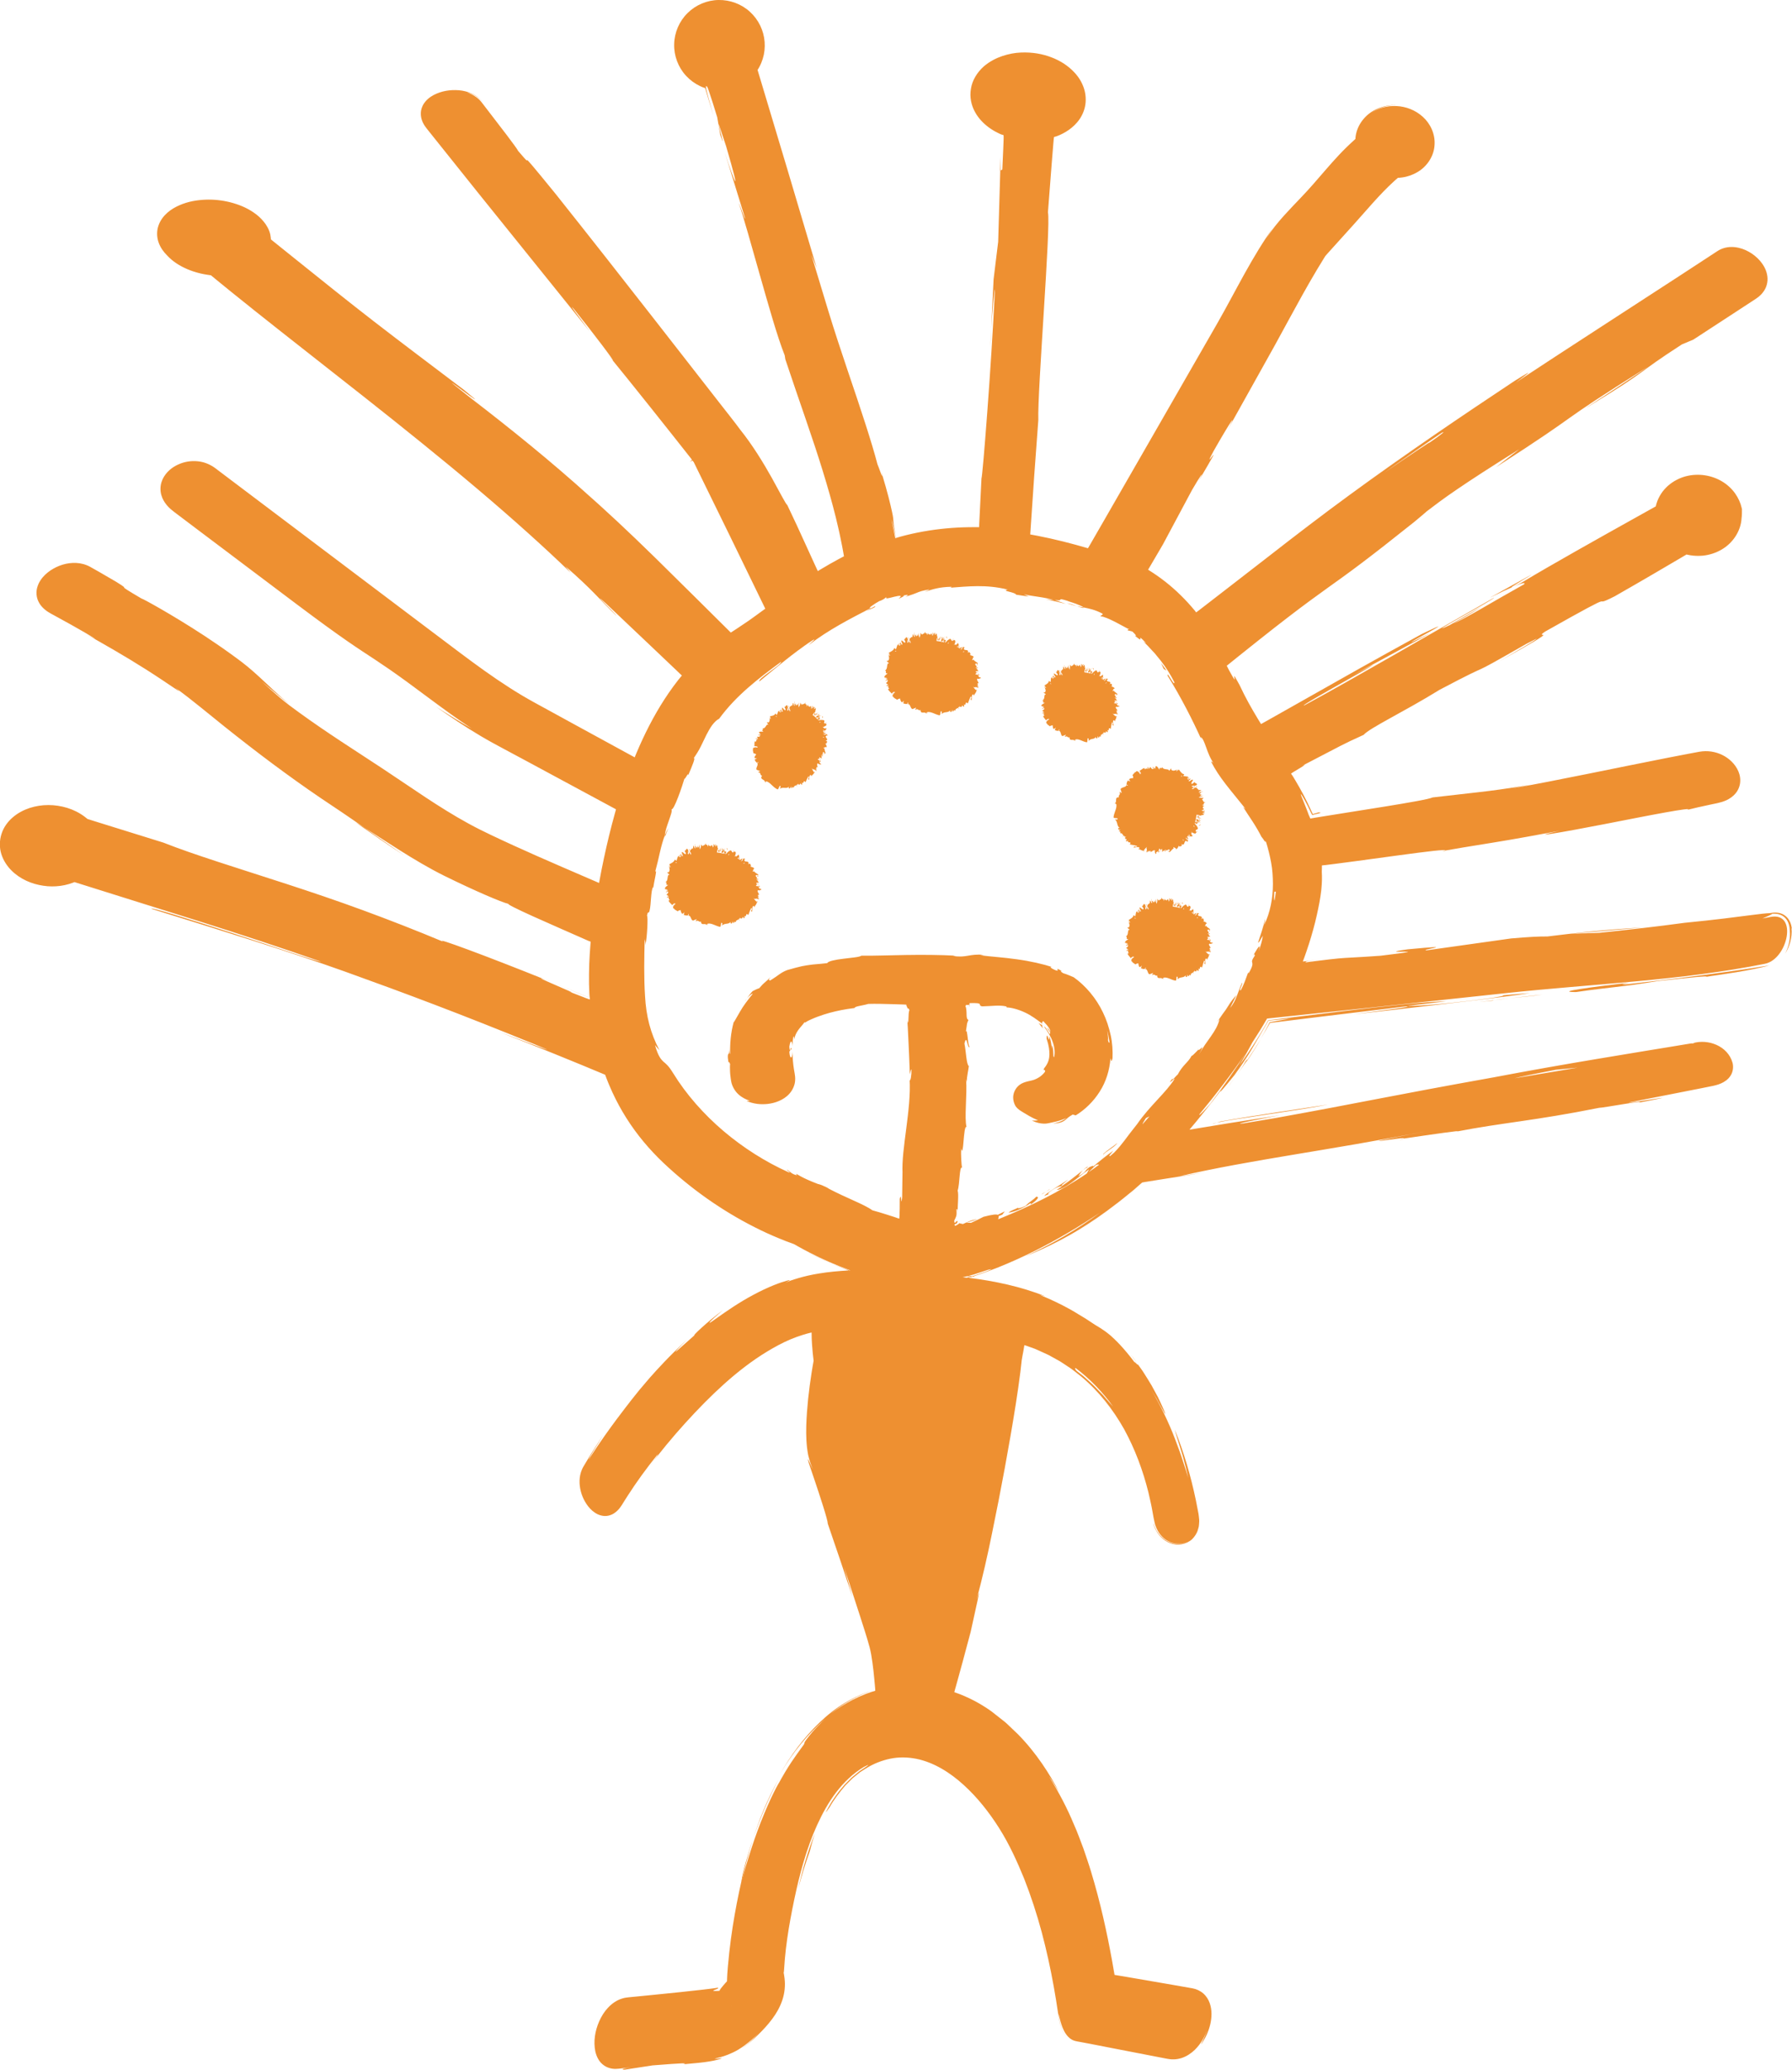 <svg xmlns="http://www.w3.org/2000/svg" id="Layer_1" viewBox="0 0 760.63 878.6"><defs><style>      .st0 {        fill: #ee9031;      }    </style></defs><path class="st0" d="M439.87,507.97c-1.84,1.87-2.53,1.8-4.52,3.86-1.9.99-3.51,1.27-3.32.82-.59.52-3.11,1.15-3.94,2.11,2.83-.42,6.08-1.84,9.16-3.93.8-.16.21.38.12.61,2.09-1.46,4.32-3.45,2.51-3.47Z"></path><path class="st0" d="M461.14,495.43c-.56.44-1,.85-1.39,1.24.46-.36.91-.71,1.38-1.06,0-.06,0-.11.01-.18Z"></path><path class="st0" d="M408.49,495.56c-.05-.04-.09,0-.14,0,.06.26.1.34.14,0Z"></path><path class="st0" d="M462.12,494.88c.47-.34.95-.69,1.42-1.04-.67.45-1.1.77-1.42,1.04Z"></path><path class="st0" d="M442.63,436.51c-.22-.69-.34-1.16-.36-1.59-.07.38-.84-.37-1.21-.57-.19-.1-.24-.1,0,.16.22.29.7.89,1.56,2Z"></path><path class="st0" d="M461.4,495.77c.07-.28.27-.54.72-.89-.34.25-.67.49-.99.73-.02.15.02.26.27.16Z"></path><path class="st0" d="M291.87,329.66c-.79,1.79-1.65,3.54-2.37,5.36.66-1.5,1.53-3.45,2.37-5.36Z"></path><path class="st0" d="M317.1,423.78c-.39.44-.7.89-.82,1.28.23-.45.53-.87.82-1.28Z"></path><path class="st0" d="M282.26,355.16c.45-1.25.99-2.48,1.49-3.71-.57.92-1.08,1.92-1.5,3,0,.25-.04.53,0,.71Z"></path><path class="st0" d="M445.18,506.86c.15-.02.35-.1.64-.26l-.64.26Z"></path><path class="st0" d="M367.76,259.35c1.71-.83,4.12-1.59,3.71-2.03l-1.65.86c-.13.02-.24.03-.32.03,0,.13-.89.66-1.73,1.13Z"></path><path class="st0" d="M277.23,377.14c-.06.42-.09.79-.09,1.07.03-.29.07-.72.09-1.07Z"></path><path class="st0" d="M309.55,444.22c0-.34-.01-.71-.02-1.13.01.37.02.75.02,1.13Z"></path><path class="st0" d="M369.5,258.21h-.01s0,0,0,0c0,0,0,0,0,0Z"></path><path class="st0" d="M326.17,415.43l.11.16c.28-.23.59-.43.88-.65-.33.16-.67.3-1,.49Z"></path><path class="st0" d="M531.73,405.77c.06-.01.26-.31.49-.67-.11.08-.26.27-.49.67Z"></path><path class="st0" d="M508.68,445.04c-.05.29,0,.41.03.52l.03-.03-.05-.49Z"></path><path class="st0" d="M367.76,259.35c-.24.12-.48.24-.68.36-1.57.9-.49.33.68-.36Z"></path><path class="st0" d="M460.16,257.9c-1.01-.18-2-.36-3.03-.6,1.6.58,2.85,1,3.03.6Z"></path><path class="st0" d="M292.14,329.07s0,0,0-.02c-.09.21-.17.39-.26.6l.27-.59Z"></path><path class="st0" d="M457.13,257.29c-1.3-.5-2.88-.98-4.26-1.27,1.59.63,2.98.94,4.26,1.27Z"></path><path class="st0" d="M444.88,505.28l.91-.6-.87.43s0,.1-.04.16Z"></path><path class="st0" d="M444.88,505.28l-.92.58c.44-.23.82-.43.92-.58Z"></path><path class="st0" d="M443.97,505.86c-.7.36-1.57.78-1.93,1.22l1.93-1.22Z"></path><path class="st0" d="M468.27,490.48l.06-.41c-.09.15-.12.29-.06.41Z"></path><path class="st0" d="M468.33,490.07c.74-1.07,4.97-3.29,5.98-4.91-1.47,1.26-3.93,2.79-5.93,4.58l-.06.33Z"></path><path class="st0" d="M495.18,284.69c-.75-1.11-1.59-2.15-2.38-3.23l1.16,2.48,1.23.75Z"></path><path class="st0" d="M293.65,195.45c-.09.05-.18.1-.29.16.14-.08.22-.13.29-.16Z"></path><path class="st0" d="M293.45,195.64s0,0,.08-.05l-.08.05Z"></path><path class="st0" d="M293.13,195.61s-.01,0-.02.01c-.3.18-.55.33-.66.4.13-.08.42-.25.68-.41Z"></path><path class="st0" d="M292.45,196.02s-.08.05-.08.05c0,0,.05-.03.08-.05Z"></path><polygon class="st0" points="293.2 195.79 293.37 195.68 293.22 195.77 293.2 195.79"></polygon><path class="st0" d="M760.55,394.17c-.13-1-.34-2.03-.84-3.03-.49-1-1.25-1.97-2.25-2.63-.99-.69-2.16-1.02-3.22-1.1-1.09-.12-2.08.03-3.05.2-.01,0-.02,0-.03,0-1.41.04-4.05.33-8.63.93-5.71.74-14.42,1.9-27.45,3.17-12.06,1.66-24.19,2.98-36.35,4.27l-11.83.39c10.26-.9,20.51-1.74,30.73-2.72-17.44,1.03-28.49,2.37-40.86,3.87-2.97-.06-8.13.19-15.41.84l-35.68,5.02c-4.39-.03,15.95-2.69-8.11-.41-16.71,2.35,16.21-.6-11.52,2.72-8.76.64-11.87.71-15.35.95-1.74.12-3.57.28-6.24.59-1.34.16-2.88.34-4.73.57-.93.12-1.93.24-3.02.38-.5.07-1.03.13-1.58.21-.24.04-.49.08-.75.12-.52-.11-.21-.28.36-.45.07-.02.15-.04.23-.07l.12-.03s.05-.02.25-.05c.6-.08,1.27-.18,2.02-.29,1.5-.19,3.29-.43,5.31-.69-2.87.36-6.19.77-9.67,1.21.22-.59.44-1.19.66-1.79l.91-2.6c.34-1.04.69-2.07,1.03-3.11,1.33-4.14,2.45-8.26,3.32-12.13.87-3.88,1.54-7.42,1.9-10.65.34-3.19.35-5.86.22-7.73.02-.52.03-1.07.05-1.67,0-.35,0-.7,0-1.09.49-.09,1.06-.11,1.58-.17,1.31-.16,2.68-.33,4.08-.51,2.89-.38,5.93-.78,9.02-1.19,6.18-.84,12.55-1.71,18.25-2.48,11.4-1.54,20.15-2.63,19.4-1.97,2.84-.53,10.81-1.87,20.15-3.35,9.37-1.5,20.08-3.5,28.38-5.04-15.07,3.39.54.79,18.81-2.78,9.14-1.77,18.94-3.73,25.99-4.99,7.05-1.27,11.33-1.86,9.42-1.11,2.76-.69,6.08-1.46,9.87-2.25.96-.2,1.95-.41,2.96-.62,1.21-.27,2.48-.62,3.81-1.23,1.31-.63,2.71-1.51,3.88-2.93,1.19-1.39,1.96-3.39,1.97-5.32.04-1.93-.53-3.69-1.36-5.16-.83-1.48-1.92-2.73-3.16-3.78-2.49-2.09-5.67-3.37-9.03-3.6-.84-.05-1.68-.04-2.52.04-.42.04-.83.11-1.25.17-.41.06-.69.13-1.04.19-1.34.25-2.69.5-4.05.76-2.72.52-5.49,1.06-8.29,1.6-22.39,4.4-46.74,9.59-66.51,13.11,1.87-.39,5.28-1.13,8.41-1.68-10.25,1.73-17.05,2.61-23.02,3.28-6.27.71-11.53,1.31-18.77,2.14-1.3.69-9.87,2.19-20.51,3.91-5.32.85-11.15,1.78-16.85,2.69-2.85.46-5.67.91-8.37,1.34-1.35.22-2.67.43-3.96.64-.39.07-.78.14-1.16.21-.35.06-.71.15-1.04.18-.25-.6-.48-1.11-.71-1.62-.19-.51-.36-.99-.53-1.44-.19-.49-.36-.94-.53-1.38-.34-.86-.64-1.61-.9-2.26-.53-1.3-.89-2.21-1.13-2.79-.44-1.17-.27-1.08.29-.22.56.86,1.48,2.5,2.46,4.45.48.95,1.01,2.07,1.46,3.05.15.26.31.51.45.75.33-.09.62-.2.83-.28l.08-.03c.1-.02.2-.04.3-.06.21-.04.4-.09.58-.13.36-.09.68-.16.94-.23,1.02-.27,1.09-.43-.43-.4.15.07-.23.2-1.08.39-.11.02-.22.05-.34.07-.05.02-.04.02-.07.04-.04.02-.09.05-.15.07-.12.05-.25.1-.42.15-.21-.36-.02.18-1.14-2.37-.87-1.9-1.87-3.93-2.95-5.97-1.08-2.05-2.25-4.11-3.42-6.07-.29-.49-.59-.98-.88-1.46-.12-.19-.24-.37-.36-.55-.19-.27-.38-.54-.55-.8.23-.15.45-.3.65-.43.11-.07.22-.14.32-.21l.16-.1c.14-.09.29-.17.42-.25,1.25-.76,2.28-1.38,3.02-1.83,1.46-.92,1.7-1.18.06-.43,18.91-9.78,16.18-8.64,26.19-13.19,2.61-2.98,17.21-9.83,32.23-19.12,27.24-14.39,7.54-2.76,36.91-19.55,14.26-7.46-11.8,7.57-11.8,7.57,30.12-16.72,13.66-8.72,19.77-12.78,35.8-20.23,16.99-8.6,29.47-14.94,5.93-3.38,11.47-6.59,16.72-9.66,2.62-1.54,5.17-3.04,7.67-4.5,1.25-.73,2.48-1.46,3.69-2.17.61-.36,1.21-.71,1.82-1.07.2-.12.15-.09.21-.13l.11-.07c.07-.04.14-.11.22-.14l.64.13c.71.16,1.42.27,2.14.35.72.08,1.42.08,2.13.11.71,0,1.41-.06,2.11-.1,2.8-.3,5.49-1.17,7.87-2.56,4.75-2.72,8.24-7.84,8.51-13.36.17-.86.14-2.46.1-3.16-.1-.69.19-.54.37,2.2-.04-4.28-2-8.98-5.67-12.32-3.62-3.38-8.88-5.37-14.35-5.11-2.73.12-5.53.81-8.08,2.18-1.29.64-2.48,1.52-3.61,2.47-1.08,1.02-2.12,2.11-2.93,3.41-.83,1.27-1.51,2.68-1.94,4.17l-.16.56s-.03.1-.04.15l-.06.32c.01.13-.11.17-.2.22l-.29.16c-2.15,1.2-4.31,2.41-6.48,3.62-18.08,10.09-36.63,20.47-50.2,28.6-1.57.8-2.57,1.28-3.21,1.56,4.26-1.81,5.11-1.72,4.39-.93-13.49,7.52-24.74,14.48-30.14,16.73,8.28-4.58,8.84-5.2,12.61-7.53l-14,8.11c-13.19,6.25,19.15-11.02,18.81-11.63-27.43,15.6-59.19,34.15-80.45,45.66-4.87,1.64,49.26-27.74,20.66-12.79l32.87-17.87c-25.7,12.61,19.92-10.95-3.8.44-21.58,11.84-33.55,18.63-45.52,25.42-5.99,3.38-11.97,6.76-19.13,10.8-1.07.6-2.18,1.22-3.34,1.87l-.15.08s-.06-.08-.1-.12l-.19-.3c-.38-.62-.77-1.26-1.17-1.91-2.52-4.18-5.19-8.83-7.68-14.22-5.31-9.81.95,3.67-4.41-6.17-.28-.55-.56-1.09-.83-1.62l-.18-.34c-.03-.11.16-.17.23-.25l.58-.47c1.39-1.12,2.73-2.19,4.01-3.23,2.92-2.33,5.62-4.48,8.11-6.47,4.99-3.97,9.2-7.26,12.86-10.07,7.31-5.62,12.41-9.31,17.06-12.65,9.31-6.63,16.69-11.97,36.7-27.95.99-.83,1.93-1.62,2.83-2.37.45-.38.89-.76,1.33-1.13l.65-.56.32-.28c.08-.07.08-.08.12-.12,1.77-1.33,3.52-2.65,5.5-4.14,2.06-1.53,4.5-3.23,7.43-5.24,5.88-4.01,13.93-9.27,26.41-17.04l-9.89,7.65c40.08-25.79,22.03-16.04,64.33-42.55-7.23,5.16-31.27,20.63-25.15,16.82,27.61-16.87,18.89-12.92,39.76-26.42l4.83-2.02c5.31-3.47,10.69-6.98,16.13-10.52,2.72-1.78,5.45-3.57,8.2-5.36l2.06-1.35c.16-.1.36-.24.59-.41l.65-.48c.43-.34.84-.73,1.24-1.13.78-.86,1.5-1.85,1.98-3.04.46-1.17.7-2.46.65-3.69-.1-2.48-1.07-4.58-2.27-6.28-1.21-1.72-2.7-3.09-4.35-4.23-1.67-1.11-3.51-2-5.57-2.47-2.04-.48-4.34-.55-6.57.18-.55.18-1.1.41-1.62.68l-.76.44c-.26.15-.38.24-.57.37l-2.12,1.39c-1.41.93-2.83,1.85-4.25,2.78-2.84,1.86-5.69,3.72-8.55,5.59-22.89,14.94-46.48,30.09-69.96,45.57,2.45-1.94,10.36-7.46-.81-.49-22.7,15.06-46.45,31.16-69.76,48.21-11.65,8.51-23.18,17.35-34.46,26.15-5.67,4.39-11.31,8.76-16.91,13.1-2.8,2.17-5.6,4.33-8.38,6.48-1.39,1.08-2.78,2.15-4.17,3.22l-.99.75c-.16.11-.31.24-.46.33-.2-.27-.36-.5-.58-.77-.95-1.13-1.91-2.25-2.9-3.33-1.99-2.17-4.08-4.22-6.26-6.14-2.18-1.92-4.45-3.7-6.78-5.33-.59-.4-1.17-.81-1.76-1.19l-1.58-1.02-.55-.35c.12-.2.25-.39.37-.58.67-1.14,1.32-2.26,1.97-3.36,1.36-2.32,2.68-4.58,4-6.83l12.32-23.05c3.03-5.26,5.93-9.59,2.79-3.81,13.54-22.95.25-1.45,6.35-12.71,7.5-13.17,10.38-17.14,5.8-8.68,5.73-10.27,12.68-22.73,20.25-36.3,3.76-6.83,7.57-13.96,11.58-21.15,2.01-3.59,4.06-7.19,6.2-10.77,1.07-1.79,2.15-3.57,3.26-5.35.39-.62.2-.37.71-.97.37-.44.7-.79,1.06-1.19l2.1-2.33c2.82-3.12,5.64-6.24,8.45-9.36,2.8-3.15,5.59-6.3,8.36-9.42,2.77-3.07,5.57-6.02,8.49-8.71l1.1-.99.68-.59c.19-.24.43-.2.65-.21h.17s.42-.05.42-.05l.85-.1c2.3-.31,4.54-1.13,6.53-2.33,3.99-2.35,6.91-6.76,7.14-11.42.35-4.66-1.8-9.12-4.95-11.95-3.15-2.89-7.21-4.4-11.13-4.59-3.93-.21-7.83.83-10.9,2.96,3.13-2.32,7.03-3.41,10.86-3.34-5.77-.28-10.98,2.18-14.06,5.91-1.56,1.85-2.62,4.01-3.11,6.18-.14.54-.17,1-.25,1.5-.05.32-.03.3-.03.38v.21c.07.16-.11.21-.19.32l-.37.34c-4.96,4.45-8.55,8.55-12.03,12.54-3.49,4.01-6.76,7.93-10.99,12.31-2.1,2.21-4.41,4.58-6.88,7.33-1.24,1.38-2.51,2.86-3.79,4.49-1.3,1.64-2.53,3.43-3.81,5.29,1.23-1.95,2.48-3.94,3.92-5.85-2.55,3.3-4.68,6.65-6.84,10.11-2.12,3.45-4.14,6.96-6.11,10.5-3.93,7.08-7.67,14.27-11.67,21.25-8.09,14.08-16.2,28.22-24.23,42.18-8.03,13.96-15.95,27.76-23.66,41.16-1.93,3.35-3.85,6.67-5.75,9.97l-.84,1.45c-.12.17-.2.41-.34.51l-.62-.19c-1.48-.42-2.95-.84-4.42-1.25-3.64-1-7.27-1.9-10.88-2.71-1.81-.4-3.61-.78-5.41-1.13-1.05-.2-2.09-.39-3.13-.58.57-8.37,1.11-16.47,1.64-24.23.62-8.49,1.22-16.63,1.79-24.34-.44-12.19,5.37-82.7,4.08-88.17.67-8.58,1.18-15.18,1.59-20.57.22-2.69.41-5.08.59-7.27.09-1.06.17-2.07.26-3.05.06-.39.08-.78.16-1.1.37-.08.67-.15,1.02-.27l1.33-.53,1.34-.64c1.76-.91,3.46-2.06,5.01-3.58,1.54-1.52,2.97-3.43,3.85-5.87.92-2.4,1.18-5.32.53-8.3-.66-2.97-2.25-5.95-4.66-8.42-2.39-2.5-5.52-4.64-9.32-6.1-3.79-1.5-8.23-2.34-13.2-2.12-2.49.1-5.11.57-7.78,1.46-2.66.9-5.4,2.26-7.91,4.4-2.89,2.57-4.96,5.96-5.49,9.52-.63,3.53.17,7.01,1.66,9.74,1.48,2.78,3.6,4.95,5.98,6.71,1.2.87,2.48,1.65,3.85,2.31.33.16.67.32,1.01.48l.49.18c.38.15.54.16.84.26.04.18.02.41.04.63v.35s0,.18,0,.18v.46c-.06,1.27-.1,2.59-.15,3.97-.12,2.75-.26,5.73-.4,8.99l-.87.49-.89,30.18-1.95,15.98-1.01,20.83c.54-8.29,1.41-17.6,1.58-16.33-.76,16.27-2.07,36.08-3.25,51.92-.59,7.92-1.15,14.85-1.58,19.84-.44,5-.76,8.06-.88,8.25l-.95,19.24-.02.6v.28c-.02.18,0,.39-.03.55h-1.63c-3.29-.02-6.59.08-9.88.32-6.58.48-13.13,1.5-19.54,3.09l-2.4.63-1.13.33-.79.26-.19.06c-.05-.01-.05-.17-.07-.24l-.11-.57-.47-2.35-1.03-4.76c.17.41.47,1.51.86,3.09.23.94.52,2.17.85,3.56.06.24.11.5.17.75,0,.2.11.09.18.08l.23-.09.23-.09.35-.12.37-.12.06-.02c-.12.04-.24.08-.35.11-.15.05-.3.1-.45.14-.1.03-.19.07-.28.1-.09.03-.18.06-.26.09-.07-.02-.07-.26-.11-.37-.05-.28-.11-.55-.15-.79-.09-.49-.16-.91-.22-1.25-.01-.09-.03-.17-.04-.25-.02-.12-.04-.24-.06-.35-.06-.33-.11-.63-.16-.9-.09-.54-.15-.97-.21-1.32-.1-.7-.12-1.1-.14-1.47-.05-.73,0-1.38-.61-4.14-.61-2.76-1.7-7.69-4.5-16.8,1.19,4.97-1.23-2.52-1.66-3.28-2.37-9.18-7.24-23.88-12.7-39.94-2.71-8.04-5.49-16.44-8.04-24.77-2.53-8.38-5.03-16.61-7.32-24.18l2.29,5.65c-4.07-13.7-8.25-27.78-12.52-42.14-4.13-13.76-8.34-27.8-12.61-42.04l.12-.17.25-.41c.15-.26.3-.52.44-.79.57-1.06,1.04-2.19,1.39-3.34.73-2.31.98-4.75.8-7.16-.34-4.84-2.62-9.51-6.21-12.78C314.79,1.75,309.89-.09,305.03,0c-4.89.05-9.73,2.1-13.19,5.55-3.5,3.42-5.59,8.28-5.68,13.17-.15,4.91,1.7,9.87,5.05,13.46,1.66,1.81,3.68,3.29,5.91,4.35.56.27,1.12.52,1.71.71l.22.07.13.03.13.03.04.13.07.25c1.13,3.79,2.26,7.59,3.39,11.39-.77-2.77-1.42-5.12-1.96-7.07-.26-.98-.49-1.86-.69-2.64-.1-.39-.19-.76-.28-1.1-.08-.33-.19-.74-.16-.72.07-.74-.35-.8-.1-.92.06-.02.14-.04.26-.04.16-.04.22.06.29.2.08.14.16.31.26.52.03.03.15.4.25.68.1.3.21.61.32.94.9,2.64,2.08,6.31,3.44,10.81l1.29,7.46c3.99,11.49-5.28-18.93,2.47,4.78,6.73,23,3.62,15.74-.58,2.62l8.6,27.85c.23,1.72-1.85-4.79-2.68-6.4,1.97,5.65,5.34,17.77,8.95,30.51,3.63,12.73,7.37,26.12,10.59,34.24l.26,1.65c6.1,18.35,11.6,33.42,15.84,47.26,2.13,6.91,4.01,13.49,5.61,19.96.76,3.24,1.55,6.43,2.16,9.64.32,1.6.68,3.19.93,4.79l.35,1.98c-.55.29-3.88,2.03-6.06,3.3-1.43.82-2.87,1.66-4.31,2.53-.23.15-.47.3-.71.46l-.26-.51c-.45-.98-.91-1.97-1.37-2.97-1.15-2.52-2.33-5.11-3.54-7.76-2.42-5.31-4.97-10.92-7.81-16.81-.59-.29-3-5.12-6.54-11.48-3.54-6.35-8.34-14.17-13.33-20.37-2.94-3.98-5.95-7.7-8.98-11.61-3.03-3.89-6.1-7.82-9.21-11.81-6.22-7.98-12.6-16.16-19.13-24.53-13.07-16.74-26.78-34.22-41.18-52.31-20.51-25.22-6.41-7.03-15.86-18.19-.47-1.15-7.9-10.77-13.3-17.78-.67-.88-1.32-1.71-1.91-2.49-.24-.34-.71-.88-1.11-1.32-.44-.4-.84-.82-1.27-1.11-1.68-1.26-3.06-1.74-3.62-1.98-.58-.24-.39-.23.84.17.61.24,1.49.58,2.6,1.31.56.35,1.15.83,1.78,1.42.28.3.65.7.89.97.22.26.45.54.68.83l-.83-1.03c-.4-.46-.8-.92-1.25-1.3-.88-.81-1.85-1.4-2.82-1.89-1.96-.94-3.94-1.41-5.84-1.57-3.81-.28-7.39.3-10.73,2.04-1.64.88-3.31,2.15-4.47,4.18-.54,1.03-.93,2.22-.96,3.43-.04,1.19.18,2.35.55,3.3.18.49.39.95.63,1.35.23.43.47.82.74,1.17l.39.54.33.42.62.78c.83,1.04,1.65,2.06,2.45,3.07,6.46,8.08,12.29,15.36,18.39,23,12.27,15.24,25.69,31.91,47.71,59.25-4.51-6.14-9.74-12.93-6.8-9.61,8.01,9.91,17.79,22.88,16.4,21.66l-2.15-2.59c5.87,7.2,11.91,14.69,18.05,22.4,3.06,3.86,6.17,7.76,9.3,11.7,1.55,1.97,3.11,3.94,4.68,5.92l2.35,2.98,1.18,1.49.3.38c-.15.09-.3.18-.43.25l.43-.25h0s-.29.17-.29.17l-.04.02c-.5.3-.06.04.25-.14-.28.17-.48.29-.58.35l.66-.39h0c-.28.17-.54.32-.7.42.24-.14.48-.29.7-.42h0c-.09.06-.11.07,0,0h0c-.22.13-.38.23-.49.29.27-.16.22-.13.49-.29h0c-.11.07.16-.09-.64.39.16-.09.44-.26.64-.38h0c-.84.51.04-.02-1.18.71,1.12-.65.5-.29,1.12-.65-.09.05-.27.16-.21.12-.09.06-.43.26-.64.39.43-.25.7-.41.92-.55h0c-.35.21-.63.38-1.16.69.64-.38.75-.45,1.16-.69h0c-.27.17-.18.11-.82.5,1.07-.64.31-.18.83-.49h0c-.52.31-.95.57-.67.4.21-.13.43-.25.6-.36.25-.14-.64.38-1.08.65.23-.14.96-.57.99-.59-.14.09-.19.12-.37.22.54-.32.27-.16.53-.31h0c-.11.07-.19.12-.26.16,0,0-.01,0-.02.01-.14.08-.19.12-.17.1.06-.03.12-.07.18-.11.02,0,.04-.02.08-.04-.17.1.02-.01-.18.11l-.07.04.07-.04c-.09.05-.25.15-.55.33-.23.14.41-.24.18-.09.18-.11.32-.19.46-.28.03-.02.09-.05.18-.1-.5.3-1.04.63-.47.29.11-.06.23-.14.36-.21.05-.03.09-.05.13-.08l-.39.23s.24-.14.49-.29c0,0,0,0,0,0h0c-.14.09-.13.08-.21.13-.08.05-.13.08-.17.1-.04.02-.08.05-.11.06.05-.03.07-.04.1-.05-.06.04-.03.02.04-.02.2-.11-.51.29-.59.34l-.23.13c.14-.08.13-.07.13-.07l.56-.32c-.1.06-.1.06-.34.19.21-.12.49-.28.79-.44-.03.02-.06.03-.08.05-.23.13-.51.29-.57.32.09-.05.09-.05-.01,0-.08.05-.16.09-.2.11-.52.3.29-.16.66-.37-.02.01-.04.02-.06.04-.26.15-.41.23-.48.27,0,0,.21-.12.44-.25-.01,0-.03.02-.04.03.21-.12.17-.1.03,0-.06.03-.12.07-.16.09.09-.05.12-.07.14-.08,0,0,0,0-.01,0-.11.06-.57.32-.25.14.08-.05.12-.07.18-.1-.13.08-.31.19-.48.3l.64-.38s0,0,0,0c-.09.05-.29.18-.4.24-.19.12.13-.08.43-.26,0,0,0,0,.02,0-.11.07-.24.15-.34.21.15-.09.31-.18.45-.26.05-.03.11-.06.17-.09h0s-.04.03-.07.05c-.05.03-.1.05-.15.08.07-.04.1-.06.13-.07,0,0,0,0,0,0l-.2.12c-.1.06.05-.03.26-.15.01,0,.02-.01.04-.02v.02s-.1.07-.16.11c0,0,0,0,0,0-.06.03-.1.06-.17.11.11-.07.19-.11.24-.15l.12-.07h0c-.29.18-.51.32-.81.5.05-.03.52-.32.81-.49h0s-.53.32-.53.32l.53-.32h0s-.63.39-.63.39l.19-.11s.25-.16.45-.27h0s-.04.02,0,0c-.21.13-.57.35-.78.48l.61-.36c-.29.17-.39.23-.57.35.74-.44-.76.46-.08.06.16-.1.43-.26.57-.35-.43.27-.44.27-.25.16l-.5.3c-.12.08.24-.13.24-.12.14-.09.5-.31.79-.48h0s-.38.23-.38.23c.22-.14.3-.18.38-.23h0c-.24.15-.5.31-.63.38l.27-.16c-.23.14-.35.21-.64.39.47-.29-.76.47.06-.03l-.23.14s.26-.14.3-.17c.57-.34.56-.34.88-.53h0c-.21.13-.46.29-.51.32.18-.11.34-.21.51-.31h0c-.18.11-.26.16-.54.33.09-.05.13-.08.54-.32h0c-.42.27-1.3.81-.47.31l-.06.04.54-.33h0c-.16.1-.42.26-.71.44,1-.6-.14.1.53-.3-1.76,1.08.13-.06-.99.63l.41-.25c.41-.25-.24.15-.33.21.32-.2.37-.23.6-.37.12-.07.24-.14.35-.21.05-.02.11-.05.18-.09v.02s.39.48.39.48l.1.11c5.14,10.49,10.34,21.12,15.55,31.75,4.95,10.18,9.9,20.36,14.78,30.4l.06.09s-.06.04-.08.07l-.18.13-.36.25-1.75,1.27c-1.65,1.19-3.19,2.35-4.77,3.44-1.59,1.1-3.21,2.18-4.85,3.26l-2.07,1.35-.59.37c-5.29-5.25-10.49-10.41-15.56-15.44-5.72-5.65-11.3-11.16-16.68-16.47-10.82-10.59-21.08-20.24-30.52-28.45l2.66,2.33c-16.17-14.61-33.14-28.33-50.36-41.56-23.51-18.61,14.47,10.7-2.71-3.36-14.02-10.62-26.58-20.05-38.1-28.97-11.53-8.9-21.99-17.38-32.22-25.56-2.55-2.05-5.09-4.08-7.61-6.11l-3.68-2.96-.28-.23c-.1-.08-.2-.14-.16-.27v-.18s0-.09,0-.09c0-.02,0-.02,0-.06l-.03-.18c-.07-.48-.12-.95-.22-1.44-.5-2.17-1.6-3.99-2.85-5.51-1.26-1.53-2.7-2.79-4.23-3.81-3.05-2.11-6.43-3.43-9.88-4.32-3.46-.87-7.03-1.26-10.66-1.11-3.62.16-7.31.78-10.89,2.34-1.78.79-3.55,1.75-5.15,3.17-1.59,1.39-3.04,3.24-3.81,5.52-.79,2.27-.73,4.88.06,7.1.78,2.23,2.13,4.06,3.65,5.56,2.24,2.45,5.2,4.38,8.58,5.81,1.69.73,3.49,1.31,5.38,1.77.95.21,1.91.44,2.91.57.45.07.89.14,1.34.2.13.03.32.02.41.08l.11.1s.01.02.26.22c.37.3.74.61,1.11.91.75.61,1.51,1.23,2.27,1.86,1.54,1.25,3.11,2.54,4.73,3.85,3.24,2.6,6.62,5.31,10.12,8.12,14.02,11.18,30.07,23.67,46.4,36.57,16.33,12.9,32.92,26.22,48.06,39.03,15.14,12.81,28.82,25.12,39.62,35.59l-2.23-2.71c11.71,10.23,13.52,13.09,21.77,21.11-.92-1.4-11.95-12.01-4.75-5.51,6,5.69,12.02,11.39,18.07,17.12,3.02,2.87,6.04,5.74,9.07,8.62l4.42,4.21.66.63c.05.05.12.1.16.16l-.15.17-.3.35-1.25,1.55-1.96,2.59c-1.27,1.75-2.51,3.52-3.68,5.34-2.35,3.62-4.5,7.37-6.48,11.19-1.98,3.83-3.79,7.74-5.46,11.7l-.5,1.22-.17.43c-.04.05-.04.18-.1.17l-.2-.11-3.04-1.66c-7.44-4.06-14.9-8.14-22.37-12.22-3.73-2.04-7.47-4.09-11.21-6.14l-5.61-3.07c-1.84-1.01-3.65-2.05-5.46-3.12-14.41-8.6-27.76-19.32-41.55-29.59-27.41-20.68-54.91-41.43-82.32-62.11l-5.14-3.88-1.28-.97c-.58-.4-1.21-.84-1.87-1.16-1.31-.69-2.72-1.2-4.16-1.46-2.88-.52-5.8-.25-8.48.75-2.65,1.02-5.24,2.66-7.06,5.55-.89,1.43-1.51,3.24-1.52,5.13-.03,1.89.55,3.71,1.37,5.13.82,1.43,1.84,2.57,2.88,3.5.51.45,1.1.9,1.55,1.26l1.28.97c3.41,2.57,6.83,5.15,10.23,7.72,13.64,10.27,27.24,20.51,40.78,30.7,19.82,14.88,25.83,18.59,33.06,23.36,3.61,2.39,7.53,5.04,13.63,9.49,3.04,2.25,6.65,4.93,11.08,8.2,4.44,3.28,9.71,7.18,16.32,11.56-5.23-2.96-10.32-6.14-15.33-9.39,6.13,4.34,12.42,8.58,18.99,12.47,3.27,1.95,6.69,3.8,9.97,5.55,3.31,1.77,6.62,3.55,9.94,5.33,12.48,6.73,25.01,13.49,37.57,20.26.05.12-.07.32-.09.48l-.37,1.33-1.29,4.78c-.83,3.2-1.61,6.4-2.34,9.62-.73,3.22-1.41,6.44-2.05,9.67l-1.02,5.4c-5.37-2.32-10.75-4.65-16.12-6.97-6.69-2.9-13.36-5.83-19.96-8.84-6.59-3.05-13.21-6.03-19.41-9.44-6.25-3.42-12.32-7.24-18.32-11.2-6.01-4.02-12-8.04-17.98-12.04-6.02-3.94-12.02-7.87-18-11.79-5.94-3.93-11.79-7.91-17.48-12.04l-4.23-3.12c-1.35-1.02-2.68-2.1-3.99-3.21-2.62-2.23-5.18-4.6-7.81-6.97,2.23,1.92,3.4,2.84,4.9,4.08,1.51,1.21,3.29,2.83,6.88,5.64-1.9-1.57-4.16-3.57-6.68-5.93-2.53-2.35-5.32-5.06-8.47-7.84-1.57-1.39-3.24-2.78-5.01-4.13-1.74-1.3-3.46-2.58-5.23-3.84-3.52-2.54-7.13-4.97-10.62-7.29-7-4.59-13.62-8.56-18.5-11.38-2.44-1.42-4.46-2.52-5.87-3.29-1.42-.76-2.24-1.16-2.31-1.13-13.2-7.76-2.82-2.21-10.85-7.16-2.23-1.33-4.63-2.72-7.12-4.14-1.25-.7-2.52-1.42-3.81-2.15-1.87-1.04-3.97-1.57-5.97-1.66-4.05-.17-7.73,1.09-10.91,3.19-1.58,1.1-3.07,2.4-4.25,4.23-.6.88-1.08,1.97-1.4,3.14-.32,1.18-.36,2.54-.11,3.81.23,1.31.84,2.42,1.48,3.39.68.91,1.44,1.67,2.21,2.26.75.61,1.59,1.09,2.26,1.48.62.34,1.23.67,1.83,1,2.4,1.32,4.68,2.58,6.79,3.74,4.2,2.34,7.68,4.36,9.98,5.86.97.62-1.21-.54-3.8-1.95,6.89,3.81,17.14,9.7,25.35,14.92,10.41,6.58,17.57,12,12.66,7.91,3.68,2.66,7.19,5.41,10.64,8.2,3.5,2.83,6.96,5.63,10.38,8.39,6.88,5.49,13.67,10.75,20.38,15.75,6.72,4.99,13.34,9.74,19.87,14.18,3.27,2.19,6.48,4.35,9.64,6.47,3.13,2.11,6.19,4.24,9.2,6.34,8.16,4.98,21.17,14.1,34.11,20.52,12.77,6.28,24.24,11.21,27.26,11.91-.81.02,3.32,2.08,10.18,5.19,3.44,1.53,7.55,3.35,12.06,5.36,2.25.99,4.61,2.03,7.03,3.09,2.22.94,5.73,2.62,5.49,2.31.12-.02.05.1.06.17l-.02.23-.06.74c-.1,1.36-.2,2.72-.3,4.08-.18,2.85-.29,5.7-.32,8.51-.03,2.81.01,5.59.14,8.28l.04.79.02.25.05.51c.04.36.09.7.13,1.04-.3-.06-.69-.23-1.03-.34-.18-.06-.36-.13-.53-.19l-.28-.1c-.3-.12-.59-.23-.89-.35-2.34-.9-4.45-1.71-6.27-2.42,7.37,2.58-18.61-7.96-9.96-5.01-24.64-9.93-47.48-18.38-43.38-16.13-11.29-4.73-22.71-9.18-33.93-13.31-11.24-4.13-22.27-7.84-32.7-11.24-20.86-6.79-39.25-12.4-52.07-17.49-9.42-2.93-18.76-5.83-27.97-8.7l-3.44-1.08-.67-.21c-.06-.03-.14-.02-.19-.08.07.06-.66-.57-1.18-.95-2.27-1.7-4.78-2.93-7.39-3.73-5.21-1.58-10.76-1.62-15.92.05-2.57.85-5.03,2.14-7.16,3.97-2.12,1.81-3.91,4.22-4.79,7.04-.9,2.79-.93,5.87-.06,8.59.86,2.73,2.43,5.07,4.3,6.94,3.77,3.75,8.64,5.75,13.47,6.46,2.42.38,4.89.38,7.3.06,1.21-.16,2.4-.42,3.57-.76.59-.17,1.16-.36,1.73-.58l.21-.08c-.06.02.03-.01.03-.01l.13-.06.26-.12c18.64,5.86,36.36,11.42,53.56,16.82,17.5,5.54,34.4,11.09,51.05,16.94-1.4.14-19.83-6.36-37.79-12.17-17.94-5.84-35.3-11.28-34.04-10.21,32.11,9.97,57.38,17.8,82.22,26.67,24.85,8.93,49.55,18.18,80.37,30.81,15.92,6.65-9.27-3.21-14.77-5.14,7.82,3.04,15.55,6.12,23.2,9.22,3.82,1.56,7.62,3.11,11.41,4.66,3.37,1.4,6.73,2.8,10.07,4.19l.64,1.71c.39.97.75,1.95,1.18,2.91.82,1.92,1.68,3.83,2.62,5.68,1.87,3.72,3.98,7.31,6.3,10.72,4.63,6.84,10.18,12.99,16.15,18.38,11.87,10.83,25.09,19.79,39.17,26.6,3.51,1.71,7.11,3.23,10.72,4.65l2.73,1.01.59.22s.08.02.11.04l.16.09,1.26.72c1.68.95,3.38,1.86,5.09,2.74,5.63,2.9,11.42,5.44,17.34,7.56-.13,0-.27.02-.4.02-2.29-.78-5.19-1.9-7.97-3.09,2.41,1.06,5.01,2.13,7.6,3.11-4.21.25-8.5.62-12.41,1.28-6.69,1.04-12.08,2.92-14.36,3.86,3.21-1.48,1.91-1.25-1.7-.09-1.98.67-4.61,1.71-7.46,3.05-2.84,1.35-5.91,2.99-8.8,4.71-5.79,3.46-10.9,7.26-13.11,8.76-2.16,1.55-1.69.55,4.53-4.68-6.42,4.68-13.58,11.49-11.98,10.56-4.39,3.81-7.17,6.44-7.92,6.97-.72.55.58-1.01,4.79-5.17-7.83,7.28-12.57,12.52-16.01,16.4-3.4,3.91-5.49,6.48-7.45,8.99-1.97,2.5-3.82,4.94-6.63,8.67-2.78,3.75-6.51,8.82-11.75,16.92-.17-.27,4-6.86,6.1-10.27-2.73,4.06-5.35,8.21-7.94,12.61-.17.3-.31.5-.51.87-.18.36-.4.71-.54,1.09-.32.74-.56,1.51-.72,2.29-.33,1.55-.36,3.13-.18,4.66.38,3.06,1.52,6.01,3.53,8.63,1.01,1.3,2.31,2.52,4.04,3.38.88.41,1.89.69,2.96.75,1.08.03,2.18-.22,3.14-.66,1.91-.94,3.2-2.46,4.16-3.98.87-1.38,1.68-2.73,2.6-4.12,3.57-5.56,7.79-11.42,12.82-17.66-1.05,1.63,1.34-1.21-4.45,6.37,5.19-6.98,10.5-13.36,15.9-19.33,5.41-5.96,10.86-11.54,16.56-16.66,5.7-5.11,11.66-9.75,18.11-13.69,3.24-1.95,6.56-3.8,10.03-5.25,1.72-.73,3.58-1.39,5.31-1.93.67-.21,1.25-.37,1.88-.55l.95-.24.48-.11.24-.06.12-.03s0,.07.01.1c0,.73.01,1.48.04,2.23l.05,1.14.1,1.69c.08,1.16.17,2.33.29,3.5l.19,1.76.19,1.55c-.14.81-.28,1.62-.43,2.44-.14.89-.29,1.79-.44,2.69-.28,1.8-.54,3.62-.79,5.46-.5,3.68-.89,7.44-1.17,11.3-.26,3.86-.46,7.82-.23,11.92.04,1.02.17,2.06.26,3.1.09,1.04.33,2.09.49,3.15.23,1.05.58,2.15.89,3.18.34.97.69,1.95,1.04,2.93-1.82-3.98-2.22-5.24-1.97-3.92.07.3.17.81.34,1.29.17.49.37,1.09.59,1.77.46,1.36,1.03,3.05,1.66,4.89,2.49,7.4,5.76,17.34,5.78,19.03,3.55,10.31,7.05,20.64,10.46,30.98l-3.57-12.64c3.09,9.53,6.14,18.67,8.92,27.53.68,2.2,1.39,4.44,1.94,6.56.56,2.11.89,4.33,1.2,6.54.31,2.21.55,4.43.76,6.64.1,1.06.19,2.11.29,3.16.06.78.15,1.43.15,2.11-.57.16-1.14.34-1.71.52l-1.19.41-1.37.51c-1.81.71-3.58,1.5-5.29,2.38-3.43,1.76-6.66,3.84-9.66,6.19,2.81-2.35,5.84-4.44,9.06-6.22,1.61-.89,3.27-1.69,4.97-2.42.85-.37,1.7-.7,2.57-1.02l1.53-.55c-.59.18-.89.28-2.23.75-1.09.41-2.17.83-3.24,1.31-2.13.94-4.2,2.01-6.2,3.2-4,2.36-7.67,5.31-10.96,8.49-6.63,6.37-12.15,13.79-16.63,21.71,5.19-8.9,11.76-17.07,19.63-23.79-5.48,4.99-7.47,7.91-8.51,9.23-1.01,1.36-.81,1.38-.84,1.59-.03.22-.25.64-1.96,2.89-1.61,2.31-4.83,6.41-9.36,14.86,1.86-3.43-1.9,2.76-5.72,12.07-1.94,4.64-3.93,10.02-5.58,15.18-1.67,5.15-3.08,10.05-4.14,13.65-1.38,6.1-2.61,12.32-3.69,19.22-.54,3.46-1.04,7.1-1.46,10.98-.19,1.94-.39,3.94-.59,6-.09,1.04-.17,2.09-.24,3.17-.03.54-.05,1.08-.08,1.63-.02.46-.03.93-.05,1.39-.47.48-.92.98-1.54,1.72-.28.35-.58.71-.88,1.08-.23.32-.51.62-.68,1-.05.07-.04.22-.14.23-.1,0-.21.02-.32.02-.22.02-.46.03-.69.05-.29,0-.53,0-.72,0-.22,0-.41-.01-.54-.03-.27-.03-.35-.08-.31-.15.05-.13.8-.34,1.15-.5.22-.09.42-.17.59-.25.15-.1.33-.1.29-.3,0-.14-.01-.22-.06-.22-.05,0-.07.15-.36.09-.23.04-.48.09-.75.14-.21.03-.42.06-.65.09-.27.04-.55.07-.84.11-1.15.14-2.44.29-3.84.46-2.81.31-6.08.67-9.68,1.06-3.6.37-7.51.76-11.6,1.18-2.05.2-4.13.41-6.25.62-1.06.1-2.12.21-3.19.31-.56.07-1.01.07-1.66.19-.62.08-1.22.2-1.81.4-2.4.7-4.42,2.2-6.03,3.9-1.62,1.72-2.81,3.72-3.73,5.77-1.8,4.11-2.51,8.59-1.65,12.78.48,2.06,1.42,4.12,3.09,5.49,1.63,1.4,3.7,1.96,5.47,1.94.9-.03,1.74-.1,2.44-.2.74-.09,1.44-.18,2.12-.26,1.35-.18,2.59-.35,3.69-.5-5.86.77-6.12,1.33-4.18,1.26l11.63-1.79c13.25-1.03,15.19-1.1,13.08-.47,4.96-.45,8.54-.77,11.06-1.21,2.52-.41,3.95-.84,4.66-1.07,1.42-.49,0-.25-1.15-.12-1.16.11-2.07.19.28-.39,1.16-.32,3.19-.78,6.17-2.2,3-1.37,6.75-4.02,11.01-8.25-1.31,1.36-1.66,1.72-2.36,2.44-.75.68-1.73,1.88-5.05,4.2,2.62-1.69,4.9-3.74,7.05-5.84,2.13-2.09,4.2-4.3,6.02-6.74,1.83-2.42,3.37-5.14,4.35-8.08.98-2.93,1.32-6.15.94-9.19l-.15-1.12-.08-.53c-.03-.24-.08-.44-.11-.6-.02-.1-.03-.18-.04-.23.02-.07.06-.14.08-.2l.03-.19.09-1.14c.1-1.43.21-2.85.31-4.27.23-2.81.6-5.63.98-8.43.79-5.6,1.84-11.14,2.98-16.63,2.3-10.95,5.18-21.71,9.69-31.68,2.26-4.96,4.88-9.76,8.16-14.03,3.28-4.26,7.19-8.01,11.72-10.72,2.77-1.42,2.19-.88.01.56-.54.37-1.2.77-1.9,1.27-.67.55-1.4,1.15-2.18,1.78-.38.33-.81.62-1.18.99-.37.38-.76.76-1.14,1.15-.75.8-1.62,1.51-2.3,2.41-.72.86-1.43,1.72-2.13,2.56-.66.87-1.24,1.75-1.81,2.56-1.18,1.59-1.96,3.15-2.6,4.2-.62,1.05-.91,1.71-.83,1.71.06-.01.52-.67,1.55-2.13,1.88-3.33,4.22-6.33,6.68-9.22l2-2,1-1c.35-.31.73-.59,1.09-.89l2.2-1.77,2.37-1.51c3.18-2,6.73-3.42,10.38-4.17,3.66-.77,7.45-.67,11.15.06,7.42,1.53,14.25,5.83,20.05,11.12,5.84,5.31,10.81,11.64,15.06,18.37,4.25,6.73,7.58,14.04,10.59,21.43,2.92,7.43,5.38,15.01,7.43,22.64,2.03,7.64,3.72,15.32,5.09,22.99.68,3.83,1.32,7.65,1.87,11.47.27,1.85.56,3.96,1.26,5.9.7,1.93,1.67,3.97,3.62,5.4-1.93-1.44-2.88-3.46-3.56-5.36-.68-1.91-.97-3.99-1.21-5.81.35.99.63,2.54,1.23,4.42.3.94.69,1.96,1.24,3.02.55,1.05,1.31,2.17,2.46,3.07.57.46,1.26.82,2.01,1.05.8.23,1.42.3,2.14.44,1.41.26,2.88.54,4.42.83,3.07.6,6.37,1.24,9.85,1.92,6.96,1.35,14.6,2.83,22.4,4.34.48.09.97.19,1.56.25.56.09,1.13.1,1.7.08,1.14-.01,2.27-.24,3.35-.58,2.15-.72,4.04-2,5.59-3.5,2.67-2.64,4.46-5.91,5.46-9.34-.83,2.97-1.82,4.86-2.33,5.93-.64,1.24-.6,1.39-.02.43,1.59-2.38,2.76-5.02,3.42-7.84.63-2.81.84-5.88-.23-8.96-.53-1.52-1.46-3.02-2.78-4.15-1.31-1.13-2.94-1.86-4.54-2.14-2.67-.47-5.36-.94-8.07-1.42-5.4-.93-10.9-1.88-16.54-2.85-2.56-.43-5.14-.87-7.76-1.32l-.62-.1c-.15.02-.09-.15-.13-.23l-.06-.31-.22-1.27c-.25-1.47-.51-2.94-.77-4.43-2.17-11.88-4.88-24.39-8.87-37.54-.98-3.29-2.15-6.59-3.29-9.97-1.3-3.32-2.46-6.76-4-10.13-2.82-6.84-6.4-13.67-10.63-20.45l1.16,1.62,1.05,1.68,2.1,3.38c-3.92-7.58-9.58-16.52-17.42-24.5-1.01-.96-2.03-1.93-3.05-2.91-1.04-.96-2.01-2.01-3.17-2.85-1.12-.89-2.25-1.77-3.38-2.66l-1.7-1.34c-.59-.42-1.19-.83-1.79-1.23-2.42-1.6-4.95-3.05-7.57-4.29-1.31-.62-2.63-1.2-3.97-1.72l-1.24-.46-1.16-.38c.13-.69.39-1.44.57-2.14.32-1.16.65-2.32.96-3.46.66-2.39,1.3-4.74,1.93-7.03,1.23-4.59,2.39-8.95,3.48-12.99,1.65-7.75,5.18-22.59,2.52-13.7,2.52-9.36,4.65-18.76,6.53-28.05,1.92-9.29,3.72-18.51,5.41-27.66,1.68-9.15,3.27-18.23,4.69-27.27.71-4.52,1.37-9.03,1.94-13.55.15-1.13.27-2.26.39-3.4.07-.58.11-1.13.18-1.62.07-.52.17-1.06.27-1.6l.51-2.7c.13-.71.25-1.44.35-2.17.75.17,1.66.57,2.5.84l1.28.46c.44.16.81.27,1.43.57l3.36,1.52c.56.26,1.12.5,1.67.77l1.61.89,3.22,1.78c1.04.64,2.04,1.34,3.07,2.01,2.09,1.28,3.94,2.88,5.87,4.37,7.5,6.24,13.58,14,18.32,22.42,4.65,8.49,8.03,17.6,10.34,26.91.5,2.35,1.11,4.67,1.52,7.03l.64,3.54c.09.57.23,1.2.39,1.85.18.64.24,1.3.55,1.91.88,2.51,2.62,4.9,5.15,6.25,2.48,1.36,5.7,1.62,8.43.27-2.43,1.31-5.63,1.27-8.08.12-2.51-1.12-4.15-3.13-5.14-4.72-.42-.83-.74-1.55-1-2.1-.21-.56-.3-.95-.36-1.1-.06-.16-.05-.08.03.27.04.17.1.42.18.74.13.31.3.69.5,1.16,1.2,2.74,3.48,5.23,6.52,6.32,2.99,1.14,6.73.55,9.23-1.72,1.15-1.19,2.09-2.61,2.48-4.14l.31-1.14c.1-.38.08-.75.13-1.13.05-.75.14-1.52.02-2.23-.08-.71-.13-1.49-.25-2.14l-.37-1.92-.75-3.84c-2.13-10.21-5.04-20.28-8.96-29.98.61,2.43,1.3,4.36,2.18,7.3.45,1.47,1.04,3.16,1.59,5.32.59,2.15,1.29,4.71,1.95,7.92-.28-.94-.61-2.03-.98-3.25-.39-1.2-.83-2.53-1.29-3.95-.88-2.86-2.1-6.06-3.38-9.47-2.6-6.82-6.16-14.27-10.12-20.87.9,1.5,1.69,2.8,2.38,3.94.63,1.17,1.17,2.16,1.61,2.98.92,1.64,1.49,2.64,1.76,3.12.54.96.2-.29-.88-2.6-.53-1.16-1.18-2.61-1.95-4.19-.84-1.55-1.76-3.26-2.7-4.99-.99-1.7-2.09-3.38-3.08-4.99-.98-1.62-2.11-3.01-2.97-4.27,1.08,1.75-1.61-1.45-1.14-.51-4.92-6.54-8.22-9.6-10.26-11.44-2.13-1.76-3.04-2.32-4.24-3.11-1.24-.73-2.8-1.66-6.29-4.03-.9-.54-1.93-1.17-3.12-1.88-1.18-.73-2.51-1.57-4.09-2.4-3.13-1.71-7.09-3.7-12.24-5.79l2.31.56c-10.65-4.18-21.27-6.41-32.59-7.85.62-.16,1.23-.33,1.84-.52.43.02.74.02.85-.02-.18-.03-.37-.04-.55-.07.89-.27,1.76-.56,2.62-.88,2.69-.93,5.34-1.94,7.97-2.97,5.23-2.11,10.32-4.42,15.26-6.87,9.86-4.95,19.1-10.47,27.75-16.27-4.28,3.19-9.72,6.8-15.36,10.07-5.63,3.29-11.46,6.23-16.31,8.48,5.76-2.33,10.13-4.45,13.75-6.3,3.61-1.86,6.46-3.48,9.09-5.08,5.17-3.18,9.62-6.12,16.77-11.66,1.57-1.23,3.15-2.46,4.67-3.76,0,0,0,0-.01.01-1.03.88-1.97,1.63-2.87,2.34,1.24-.98,2.47-1.97,3.68-2.99.87-.7,1.71-1.43,2.54-2.17l1.26-1.1.45-.39c.13-.09.23-.24.38-.29l8.92-1.37c-2.04.31-3.96.6-5.58.84-.81.12-1.55.23-2.2.33-.44.06-.82.11-1.12.15l26.58-4.18-10.71,1.55c30.65-7.05,62.98-10.88,104.48-19.06-40.34,7.93-6.59,1.79-9.56,3.12,10.69-1.58,26.91-3.93,22.34-2.95,19.61-3.83,33.04-4.57,60.74-10.12,1.3.09,21.1-3.6,16.77-2.18,25.58-4.88-6.14.67-4.04-.1,9.41-1.85,19.62-3.86,30.47-6,1.36-.28,2.72-.55,4.1-.83,1.32-.25,2.93-.59,4.41-1.24,1.48-.66,3.03-1.64,4.06-3.28,1.07-1.6,1.32-3.75.85-5.52-2.04-7.17-10.41-10.2-16.82-8.3l.71.21c-.62-.12-1.3-.16-1.86-.04l-1.23.2c-.82.14-1.65.27-2.48.41-1.66.27-3.32.55-5,.83-3.35.55-6.74,1.1-10.16,1.66-6.84,1.14-13.81,2.3-20.89,3.47-14.15,2.37-28.71,4.93-43.48,7.74-44.91,8.04-56.11,10.7-92.8,17.31-4.54.76-9.07,1.52-13.61,2.27-7.33.82,15.61-3.47,15.61-3.47-7.67,1.2-14.76,2.3-21.58,3.36-5.77.95-11.32,1.86-16.92,2.78.98-1.17,1.96-2.35,2.95-3.53,1.02-1.26,2.06-2.53,3.1-3.82,2.66-3.3,5.34-6.73,8.04-10.35-2.77,3.93.47.19,5.02-5.47,5.59-7.73,7.07-10.59,9.09-13.98,1-1.7,2.09-3.57,3.73-6.37.37-.63.77-1.32,1.2-2.07.1-.16.19-.33.29-.5.06-.06.07-.22.18-.21l.3-.03c.41-.04.84-.08,1.28-.13,2.24-.21,4.86-.46,7.97-.76-2.12.38-4.54.81-7.56,1.34-.49.1-1.01.2-1.55.31-.15.2-.24.48-.37.72l-.18.37-.26.51c-.88,1.67-1.89,3.49-3.06,5.48.75-1.19,1.46-2.41,2.18-3.62l1.06-1.83.64-1.14c.05-.07.08-.19.16-.23l.28-.04.57-.08,1.81-.22,4.15-.5c5.54-.68,11.08-1.36,16.64-2.04,11.13-1.35,22.36-2.71,33.86-4.1,6.16-.19-13.82,2.18-21.91,3.35,25.85-2.94,67.01-7.61,74.92-9.08-4.07.32-8.14.69-12.21,1.05,2.82-.13-1.08.71-6.44,1.38-22.12,2.93-32.01,3.15-33.3,3.02l16.38-1.92c-8.5.12-24.96,1.93-43.42,4.15-9.23,1.12-18.96,2.3-28.45,3.46-1.09.13-2.17.26-3.25.39l-.36.04c-.11.03-.14.19-.21.28l-.36.64-.79,1.39c-1.18,2.03-2.38,4.03-3.6,5.97-2.43,3.88-4.9,7.54-7.32,10.93,1.93-3.25,3.77-6.54,5.55-9.86,2.15-3.31,4.24-6.66,6.2-10.07,33.9-3.57,67.81-7.18,101.7-10.83,36.16-3.89,73.93-5.24,109.63-12.43,9.7-1.95,14.14-22.24,2.28-19.86-1.11.22-2.22.42-3.34.64,1.5-.69,3.7-1.52,4.19-2.01.69-.05,1.5-.03,2.43.14,1.17.22,2.59.94,3.55,2.25.96,1.31,1.4,3.02,1.44,4.79.34,3.39-.45,6.74-1.99,9.83.97-1.61,1.73-3.33,2.2-5.14.47-1.81.73-3.71.51-5.71ZM293.83,195.32h0s0,0,0,0h0s0,0,0,0ZM536.92,390.52c-.83,3.25-1.86,6.46-2.95,9.66.88-.53.84-1.11,2.02-2.95-.08,1.34-.81,4.15-1.76,6.51,1.3-4.43-.95-.33-2.02,1.37.31-.24.25.47.49.39-1.53,2.26-1.32,2.58-1.17,3.15.13.56.3,1.41-1.58,4.56l-.14-.49c-.96,2.55-1.69,4.99-3.13,7.57-1.2.75,1.02-2.74.57-3.17-1.79,3.68-2.57,7.86-5.11,10.72.73-1.6,1.97-3.8,2.62-5.43-2.67,3.09-2.77,3.62-4.36,6.05-.11.16-.23.31-.34.47l-1.91,2.63c.24-.32.47-.62.68-.9-.78,1.1-1.55,2.22-2.35,3.31l1.15-1.36c-1.21,5.37-5.51,8.91-8.75,15.16,3.14-6.11.13-1.3-.21-2.21-1.26,1.27-3.1,3.23-2.82,2.49-1.51,3-3.79,3.91-6,8.15-.34,0-2.25,2.73-2.3,1.73-2.54,3.47,1-.5,1.03,0-3.49,5.71-10.53,11.42-15.9,19.21-2.54,3.18-4,5.12-5.41,7.02-1.2,1.55-2.38,3.09-4.33,5.07-.49.42-.97.85-1.47,1.27-.1.08-.2.15-.3.24-.52.2-.29-.24.14-.79.52-.69,1.3-1.55,1.3-1.55-3.35,2.4-5.73,4.34-8.7,6.86.5-.65-.27-.33-1.4.11-2.51,1.8-1.14,2.01-4.8,3.92.43-.64.93-1.52,2-2.59-2.88,2.23-5.69,4.56-8.86,6.66-1.1.11,1.63-1.76,2.61-2.7-3.5,2.4-9.37,5.77-10.23,7l1.91-.77c-.52.09-.15-.58.59-1.1,2.94-2.22,4.72-2.33,5.05-2.19l-2.27,1.48c1.59,0,3.95-1.39,6.44-3.19,2.49-1.81,5.08-4.02,7.33-5.54l-.99,1.79c-11.52,7.83-24.31,14.04-37.09,19.21-.18.07-.35.14-.52.21.1-.49.32-1.03.23-1.43.35-.06.85-.22,1.52-.53l1.05-1.41-2.96,1.48s0,0,0,0c-.67-.3-2.32-.13-6.04.83-1.76.92-3.53,1.78-5.33,2.58-.66-.02-1.32-.05-1.97-.1,1.56-.42,3.12-.9,4.67-1.43-2.83.32-4.33,1.26-6.16,2.05-.26-.11-.6-.18-1.01-.21-.21-.07-.28-.15-.41-.19-.23.25-.59.51-1.09.79l-.4.2-.22.1c-.07.03-.18.1-.18.04-.09-.12-.18-.27-.27-.46.28-.39.52-.26.75-.38.23-.1.44-.41.63-1.07-.26-.27-.56-.01-.85.35-.28.32-.54.69-.62-.61.09-.23.17-.4.25-.55.08-.16.15-.21.23-.44.15-.37.27-.63.36-.91.18-.56.22-1.2.11-2.91.37-.45.51.29.55,1.64-.15-3.04.5-7.99-.04-9.6.97-2.95.67-10.2,1.84-9.8-.2-.97-.51-5.4-.34-8.18,1.05,5.19.88-10.39,2.29-8.95-1.02-3.85.3-13.66-.2-20.38.09.38.27,1.12.19,1.71.23-3.76.68-4.85.97-7.27-1.04-.51-1.19-6.39-1.86-9.55,1.04-4.63,1.25,2.81,2.24,1.36-.83.23-.92-8.05-1.63-6.47.6-3.55.24-3.06,1.08-4.91-.68-.29-.76-1.11-.79-2.23-.02-.56,0-1.19-.08-1.86-.03-.34-.08-.68-.15-1.04l-.06-.27s-.04-.07-.06-.11l-.14-.22c.28-.97.61-.65.79-.62.17.03.2.1.67-.11.34.2.19.43.2.6-.01.17.09.29.09.29.01.01,0-.24,0-.56.02-.32-.16-.72.03-1.01,6.63-.2,3.05.8,5.26,1.37,4.06-.08,7.24-.63,10.17,0,.18.21.73.39.03.45,2.14-.01,5.15.82,7.93,2.11,2.81,1.28,5.21,3.13,7.11,4.55.15.33.19.52.18.63-.07-.9.23-1.36.61-1.47.74.94,1.62,1.69,2.12,2.5.54.77.96,1.41.83,1.99-.66-1.33-1.02-1.27-1.52-1.75.48.67,1.06,1.29,1.47,2.04.04,1.23-.38.47-.92-.5-.62-.92-1.33-2.1-1.63-1.88,1.38,1.83,2.83,4.08,3.62,6.4.84,2.31,1.04,4.68.62,6.43-.25.15-.33-.3-.32-.95-.08-.67-.03-1.55-.17-2.33-.06-.77-.24-1.42-.34-1.57-.13-.16-.11.19-.21,1.34-.06-1.75-.4-3.56-.99-5.33.05,2.24-.23,1.42-.51.62-.13-.41-.32-.81-.45-.86-.15-.05-.15.26-.22,1.26,1.05,3.24,1.2,5.01,1.21,6.74-.07,1.7-.31,3.53-2.27,5.9-.57,1.41.92.11.3,1.58-1.54,1.95-3.26,2.78-4.51,3.26-.33.11-.64.19-.92.27-.32.08-.61.15-.89.21-.66.14-1.26.28-1.85.47-.58.15-1.17.42-1.77.72-.3.18-.61.39-.93.62-.34.28-.69.64-1.03,1.03-.63.82-1.24,1.87-1.45,3.26-.2,1.36.03,3.08.98,4.68,1.1,1.46,2.1,1.89,3.41,2.73,1.35.76,2.93,1.89,6.12,3.24-.85.1-1.74.14-2.64.11,2.18,1.01,3.74,1.22,4.86,1.28,1.13.05,1.84-.09,2.55-.25.7-.15,1.41-.31,2.55-.56.57-.14,1.25-.29,2.08-.57.82-.27,1.57-.6,2.63-.96-.67.49-1.95,1.3-3.56,1.79-1.48.44-2.58.5-1.83.49,1.68,0,2.92-.39,3.64-.7.65-.31,1.04-.59,1.38-.88.67-.57,1.14-1.14,3.04-2.22l1.27.36c3.9-2.39,7.51-5.85,10.16-10.06,2.71-4.19,4.23-9.2,4.59-14.19.22.57.31,2.37.86,0,.14-3.24-.07-6.59-.79-9.85-.73-3.24-1.74-6.46-3.22-9.5-2.87-6.11-7.43-11.46-12.46-15.03-1.48-.59-2.9-1.28-4.41-1.7-.94-.5-1.6-1.24-.5-.84-2.03-1.24-2.17-1.08-2.02-.81.14.28.51.75-.57.45-2.44-.98-3.04-1.79-1.39-1.36-3.94-1.3-9.59-2.61-15.28-3.37-5.68-.82-11.46-1.15-15.55-1.71l1.6-.18c-6.35-.54-7.24,1.39-13.13.47l1.14-.11c-6.92-.37-14.23-.4-21.15-.29-6.92.09-13.43.38-18.82.29-.48.34-1.58.56-2.98.74-1.4.19-3.09.39-4.75.57-3.31.4-6.48,1-6.77,1.85-4,.47-5.48.46-7.33.74-.93.12-1.96.28-3.46.57-1.49.33-3.44.83-6.22,1.64-2.91,1.09-3.92,2.48-7.39,4.49l-.5-.68-2.09,1.86c-.7.6-1.27,1.36-1.89,2.02-.99.32-1.9.78-2.83,1.26-.9.94-1.63,2-2.36,3.05.5-.58,1.08-1.16,1.53-1.54.47-.37.86-.51.86-.35-1.83,2.29-4.03,5.11-5.42,7.61-1.46,2.46-2.44,4.41-2.65,4.41-1.22,4.51-1.62,9.09-1.48,13.57-.17-.15-.27-.79-.34-1.63-.03-.5-.04-1.07-.04-1.64.04,2.6-.06,2.86-.3,3.09-.12.12-.24.23-.29.73-.07.5-.02,1.38.25,3.03.16-.9.52.46.69.59-.11.83-.06,1.91-.03,3.16.01.63.09,1.29.17,1.98.1.72.14,1.34.31,2.22.37,2.01,1.51,4.1,3.06,5.5,1.54,1.42,3.3,2.26,4.88,2.74-.47.03-.95.08-1.44.06,2.93,1.3,6.02,1.63,9.1,1.28,1.55-.19,3.1-.56,4.65-1.22,1.54-.67,3.12-1.59,4.46-3.1,1.34-1.47,2.36-3.62,2.45-5.76,0-.52.05-1.06-.03-1.55-.05-.49-.13-1.07-.18-1.29-.1-.61-.23-1.22-.31-1.82-.38-2.44-.61-4.9-.57-7.3-.23,3.47-1.26,2.77-1.37-.19.31-.38.6-.76.92-1.12-.44-1.88-.5,2.99-.94-.87.53-3.65,1.28-2.24,1.32-.24-.01-.73.08-1.41.12-2.13.11-.68.16-1.4.32-2.05.32-.16.18.79.48,1.12-.11-.88.6-2.51,1.55-3.83.95-1.34,2.05-2.34,2.61-3.28l.3.1c.38-.26.79-.45,1.16-.69.41-.23.97-.45,1.43-.67.94-.46,1.89-.79,2.77-1.14,1.79-.67,3.45-1.18,5.08-1.64,3.28-.88,6.43-1.53,10.57-2.03.07-.79,3.35-.98,5.83-1.75,3.12-.09,6.42-.01,9.89.1,1.7.05,3.45.11,5.23.16.24.02.48.04.72.05h.18c.05.01.14-.02.12.07l.03.36c.07.15.13.28.17.37.03.06.06.1.08.14.03.04.05.06.08.2.12.42.21.52.3.52.17.01.33-.35.65.83-.65.44-.18,7.96-.9,4.09.17,2.26.25,4.11.33,5.8.09,1.69.17,3.21.23,4.8.14,3.19.33,6.69.5,12.45.31-1.24.47-2.65.69-1.92.07,2.09-.39,4.75-.72,4.44l-.06-.55c.78,12.99-3.58,29.69-3,40.09l-.02-.58-.15,10.76c-.54,4.91-.27-3-1.01.61.02,1.46.01,2.83-.02,4.15-.02.62-.04,1.23-.06,1.82,0,.25,0,.5,0,.74-.02.5-.05.98-.1,1.42l-.02.17v.08s-.07-.02-.07-.02l-.26-.08-.51-.17-.48-.17-.23-.09-.52-.17c-1-.32-1.99-.64-3-.96-2.01-.65-4.09-1.28-6.36-1.9-1.83-1.33-4.7-2.67-7.99-4.16-1.64-.75-3.39-1.55-5.18-2.37-.89-.42-1.79-.85-2.68-1.29-.45-.22-.9-.44-1.34-.68l-1.14-.58-.38-.25c-.22-.14-.44-.27-.67-.39-.23-.12-.47-.24-.71-.34l-.34-.14-.08-.03-.49-.24c-.27-.12-.54-.23-.81-.33-.27-.1-.54-.18-.8-.25l-.38-.1h-.07c-.84-.34-1.66-.66-2.47-.98-.88-.35-1.71-.73-2.52-1.1-1.62-.72-3.06-1.54-4.31-2.29l.31.67c-2.48-.63-2.65-1.52-4.26-2.44.06.47,2.27,1.57.74,1.15-9.76-4.38-19.18-10.35-27.6-17.48-8.4-7.15-15.78-15.49-21.35-24.52-2.03-3.3-3.02-3.99-4.16-4.94-1.02-.98-2.25-2.26-3.6-7.06.6.77,1.27,1.49,1.92,2.21-1.84-3.46-3.31-7.16-4.33-11.01-1.01-3.87-1.57-7.77-1.79-11.83-.54-8.2-.35-16.39-.17-24.35.14.96.41,1.01.3,2.55.78-3.3,1.18-12.32.69-12.46.42-2.45.56-.51,1.05-1.98.45-1.63.48-3.76.67-5.67.17-1.91.33-3.64.81-4.46.08-.15.09.13.07.51.39-2.96,1.91-8.68.86-7.03.76-2.89,1.47-5.66,2.02-8.32.61-2.64,1.29-5.11,2.15-7.35.03-1.61.94-4.02,1.68-6.19.74-2.18,1.49-4.06,1.07-4.73.98.79,4.49-9.51,5.58-13.17-.16,1.31,1.65-2.87,1.54-1.3,1.69-3.95,3.24-7.58,2.32-7.19,1.15-1.66,2.21-3.34,3.06-5.08.83-1.71,1.63-3.37,2.39-4.94.78-1.53,1.6-2.93,2.46-4.11.92-1.13,1.8-2.1,2.88-2.61,7.31-10.01,16.95-17.3,26.31-24.18.18.63-2.46,2.48-4.95,4.31-2.49,1.82-4.83,3.63-4.24,4.01,4.2-3.47,7.57-6.25,10.98-8.98,1.71-1.36,3.44-2.7,5.31-4.09,1.89-1.4,3.87-2.84,6.15-4.31,2.42-1.44-1.02,1.33-1.67,2.06,8.67-6.7,17.79-11.26,26.33-15.73-.54,0-.29-.35.38-.87.39-.3.92-.66,1.51-1.04.3-.18.61-.37.93-.56l.48-.28.36-.23c.16-.07.54-.19.86-.32.32-.13.61-.28.88-.44.53-.3.97-.65,1.12-.84.23-.16.39-.27.42-.34-.3.32-.32.49-.26.6.09.1.23.15.56.11.68-.08,1.78-.4,2.83-.66,2.12-.49,3.98-.85,1.84.87,1.15-.49,2.59-1.15,2.21-1.43,1.82-.39,2.43-.33.74.58,3.22-1.03,4.25-1.46,5.2-1.86.96-.37,1.84-.76,4.89-1.25.02.27-1.19.58-1.75,1,2.95-1.06,6.02-2.06,11.25-2.16-.3.18.31.36-1.24.45,4.45-.34,8.26-.68,12.21-.71,3.95-.01,8.05.26,12.86,1.46-3.09.6,3.22,1.02,3.56,2.16l5.34.81-2.01-.93c4.62.97,8.84,1.17,12.7,2.44l-3.5-.39c2.87.6,5.73,1.25,8.56,1.96-1.55-.58-3.14-1.09-4.71-1.64,4.73.7-.17-1.42,5.82.5-.63-.13.51.2,2.07.72,1.56.51,3.52,1.33,4.59,1.98h-.02c2.28.47,4.68.94,7.76,2.57.69.65-1.12.75-.67,1.18,1.22.02,3.7,1.15,6.19,2.4,1.23.66,2.48,1.32,3.57,1.91,1.08.62,2.04,1.11,2.77,1.32-.92-.36-1.26.06-1.06.32.65.17,1.32.3,1.96.5,1.56,1.5,1.73,1.78,1.2,1.9,2.49,2,2.22,1.53,2.16,1.05-.09-.45-.1-.75,2.53,2.05-.48-.37-.34-.1-1.33-.87.67.69,1.39,1.31,2.03,2,.64.69,1.27,1.38,1.9,2.06l.96,1.01.87,1.07c.58.71,1.16,1.42,1.73,2.12,2.23,2.88,4.18,5.93,5.76,9.13.15,2.31-3.3-5.27-2.86-2.75,5.39,8.61,10.52,18.56,14.66,27.8l-.7-1.76c1.89.64,2.56,7.15,5.74,11.33-.71-1.05-1.51-1.06-1.2-.84,1.57,3.14,3.61,6.18,6.05,9.36,2.44,3.2,5.33,6.56,8.56,10.65l-1.06-.83c1.06,1.73,2.55,3.92,4.02,6.17,1.45,2.25,2.82,4.57,3.76,6.49.91.95,1.94,3.18,1.77,1.61,1.02,3.24,1.77,6.21,2.32,9.25.57,3.02.75,6.08.77,9.12,0,6.09-1.13,12.14-3.74,17.52.41-1.36.67-3.32.34-2.24ZM484.93,477.26c.09-.38.46-1.12,1.47-2.64.5-.24,1-.5,1.5-.74-.98,1.14-1.97,2.26-2.97,3.38ZM462.02,497.62c1.05-1.02,2.1-2.03,3.11-3.08.68-.28,1.32-.37,1.27-.04-1.43,1.07-2.9,2.1-4.38,3.12ZM470.24,441.3c.26.61.05-2.16-.28-3.9.39,1.38.7,3.15.99,5.02-.24.45-.5.02-.71-1.13ZM471.1,449.16s.02,0,.02,0c-.09.94-.16,1.78-.26,2.41.09-.56.16-1.31.25-2.41ZM310.57,851.45s.01.04.02.07h-.03s-.01-.04-.02-.07c0,0,0,0,0,0,.01,0,.02,0,.04,0ZM310.55,851.52h.03s0,0,0,0h-.03s0,0,0,0ZM310.56,851.55s.02,0,.03,0c0,0,0,0,0,0-.01,0-.02,0-.03,0,0,0,0,0,0,0ZM310.6,851.57s0,0,0,0h-.03s0,0,0,0c.01,0,.02,0,.03,0ZM540.86,381.93c-.1-.5-.08-1.51.01-3.32.2-.11.47-.21.68-.05-.15,1.23-.33,2.47-.55,3.7-.06-.07-.11-.16-.14-.33ZM657.6,153.36c-2.89,1.9-6.9,4.53-13.9,9.11,0,0,0-.01,0-.01,5.8-3.8,10.75-7.04,13.9-9.1ZM598.95,192.67c4.06-2.85,8.41-5.83,12.9-8.89,2.11-1.12.14.55-5.48,4.39,2.94-2.24-10.3,6.66-18.63,12.38,3.36-2.39,7.14-5.05,11.22-7.87ZM293.73,195.28c-.05.03-.09.05-.12.07.06-.04.12-.07.19-.11h0s-.03.02-.04.03l-.03.02ZM293.57,195.4c.08-.05.16-.1.24-.15h0s-.03.02-.04.03c.02-.01.03-.02.04-.03h0s0,0-.01,0c-.13.07-.22.13-.23.13ZM293.59,195.4c.08-.05.15-.09.22-.13h0s-.07.05-.07.05c-.04.02-.1.06-.16.09ZM293.5,195.46c.09-.05.2-.12.32-.19h0s-.06.04-.06.04c0,0,0,0,0,0l-.19.12s-.04.02-.06.04ZM293.66,195.42s.03-.02.04-.03c0,0,0,0,.01,0-.01,0-.03.02-.04.03h-.02ZM293.86,195.33s0,0,0,0h0s0,0,0,0ZM293.88,195.35s0,0,0,0c0,0,0,0,0,0h0ZM293.8,195.4c.06-.04.09-.05.09-.05h0s-.06.04-.09.05ZM293.97,195.54s.03-.02.04-.02h0s-.04.02-.04.02ZM364.82,540.62s-.01,0-.02,0c-.03-.01-.06-.02-.08-.03.03.01.07.02.1.04ZM512.8,860.62c.13-.47.25-.95.35-1.42-.11.5-.23.97-.35,1.42ZM471.21,595.69c-.48-.55-1.09-1.24-1.85-2.1-.37-.44-.78-.91-1.23-1.44-.48-.49-1-1.03-1.57-1.62-1.14-1.16-2.38-2.56-4.02-3.96-.8-.72-1.65-1.49-2.55-2.31-.96-.75-1.98-1.55-3.06-2.39-.52-.66-1.01-1.37-.22-1.04,0,0,0,0,0,0,6.12,4.65,11.33,10.13,15.75,16.22-.26-.25-.65-.67-1.25-1.37ZM410.34,542.37c-.57-.07-1.14-.14-1.72-.21.64-.14,1.27-.27,1.91-.42.59.06,1.12.11,1.58.15-.59.16-1.18.34-1.77.48ZM417.98,539.94c-1.35.47-3.01,1.12-4.87,1.68-.18.06-.38.1-.56.15-.48-.07-.96-.12-1.44-.18.75-.19,1.5-.38,2.25-.6,1.98-.62,3.95-1.31,5.98-1.97,2.48-.65,1.32-.05-1.36.93ZM479.66,506.51c.94-.78,1.89-1.56,2.8-2.37-.08.07-.18.16-.26.23-.89.8-1.75,1.48-2.53,2.14ZM484.67,502.19c.07-.06.14-.12.22-.16-.08.04-.15.1-.22.16ZM669.67,453.2c-8.94,1.51-17.88,3.01-26.82,4.51,2.02-.53,6.77-1.55,17.55-3.61l9.27-.9ZM513.78,468.43c-1.19,1.37-2.32,2.6-3.18,3.49-.85.88-1.38,1.33-1.53,1.35-.07,0-.02-.13.14-.4,7-8.48,13.68-17.15,19.77-26.14-4.74,7.44-9.86,14.66-15.2,21.7Z"></path><path class="st0" d="M747.67,410.33c-1.08.17-2.17.34-3.28.52-2.22.38-4.51.67-6.85,1.03-4.68.69-9.59,1.36-14.67,2.03-10.16,1.34-21.02,2.58-32.12,3.88-4.79.24-.18-.42.89-.69-15.14,1.8-32.59,4.01-22.68,4.01,14.96-2.16,18.65-2.03,34.73-4.67,12.9-1.42,22.53-2.4,20.41-1.77,1.13-.22,2.95-.48,5.14-.79,2.19-.34,4.76-.73,7.41-1.13,2.64-.46,5.35-.89,7.82-1.42,1.23-.27,2.41-.53,3.49-.76.54-.13,1.05-.25,1.54-.37.54-.17,1.04-.32,1.47-.55-.54.21-1.15.33-1.69.43-.53.08-1.07.16-1.61.25Z"></path><path class="st0" d="M528.97,450.87c2.49-3.67,4.46-6.78,6.15-9.7-1.9,3.1-3.83,6.04-5.87,9.05-.07.19-.13.35-.28.65Z"></path><path class="st0" d="M613.45,361.21c.2-.08-.1-.08-.04-.13-1.52.29-1.99.41.04.13Z"></path><path class="st0" d="M524.86,456.46c-2.12,2.92-4.34,5.84-6.6,8.74,3.09-3.92,5.09-6.62,6.6-8.74Z"></path><path class="st0" d="M632.37,253.72c4.46-2.23,7.29-3.53,9.52-4.5-3.33,1.23,25.79-15.18-9.52,4.5Z"></path><path class="st0" d="M528.55,450.72c-.6,1.21-1.65,2.87-3.69,5.74,1.55-2.13,3-4.2,4.39-6.24.29-.61.28-.79-.7.5Z"></path><path class="st0" d="M249.77,422.9l-.02-.69c-.09-2.43-.12-4.86-.09-7.29-.03,2.04-.03,4.19.04,6.59.01.41.03.84.04,1.29,0,.17.02.35.03.55-1.14-.47-2.44-1.02-3.81-1.59-3.46-1.41-7.11-2.9-10.74-4.38l14.58,6.01-.03-.5Z"></path><path class="st0" d="M420.75,139.43c-.2,3.19-.36,6.13-.39,8.29l.39-8.29Z"></path><path class="st0" d="M171.43,363c-5.41-3.69-11.04-7.65-16.84-11.7-1.28-.79-2.72-1.71-3.59-2.19,6.71,4.67,13.44,9.41,20.42,13.89Z"></path><path class="st0" d="M381.79,227.55l-.12.04c.05-.02.1-.03.15-.05h-.03Z"></path><path class="st0" d="M473.68,511.3l1.44-1.12c-.09.07-.17.13-.27.21-.39.31-.78.61-1.17.92Z"></path><path class="st0" d="M386.03,226.44s.07-.02.1-.03c-.03,0-.07.02-.1.03Z"></path><path class="st0" d="M314.78,798.71s0,0,0,0c0-.03.01-.06.02-.09l-.02.1Z"></path><path class="st0" d="M382.08,227.47l-.24.07c.21-.06.44-.12.65-.18-.14.04-.28.07-.41.11Z"></path><path class="st0" d="M383.15,227.18c-.22.06-.44.12-.65.18,1.17-.32,2.36-.63,3.53-.92-1.02.25-1.98.49-2.88.74Z"></path><polygon class="st0" points="381.83 227.54 381.82 227.54 381.84 227.54 381.83 227.54"></polygon><path class="st0" d="M36.47,269.14c-1.83-1.01-3.44-1.89-4.69-2.55,1.28.7,3.07,1.67,4.69,2.55Z"></path><path class="st0" d="M649.85,333.08c.53-.09,1.06-.18,1.6-.27-.52.08-1.06.18-1.6.27Z"></path><path class="st0" d="M386.13,226.41c1.32-.32,2.64-.62,3.91-.89-1.39.3-2.69.59-3.91.89Z"></path><path class="st0" d="M642.48,248.97c-.17.07-.34.14-.53.22.14-.06.31-.13.53-.22Z"></path><path class="st0" d="M637.29,422.68c-.84.04-2.26.16-4.41.4,1.47-.13,2.94-.26,4.41-.4Z"></path><polygon class="st0" points="424.39 72.53 424.59 72.44 424.76 66.53 424.39 72.53"></polygon><path class="st0" d="M482.83,578.91c-.4-.6-1.13-1.83-2.98-3.98.09.21,1.52,1.82,2.98,3.98Z"></path><path class="st0" d="M476.64,508.98c-.51.4-1.01.81-1.53,1.2.49-.38,1-.79,1.53-1.2Z"></path><path class="st0" d="M593.43,484.16c1.52-.39,1.95-.56,2.33-.72-.1.01-.16.02-.24.03l-2.09.69Z"></path><path class="st0" d="M343.25,531.82c-.28-.15-.31-.16,0,0h0Z"></path><path class="st0" d="M343.25,531.82c.1.05.23.12.38.2,1.4.72,5.04,2.54,8.97,4.2-1.55-.68-3.07-1.38-4.43-2.02-2.88-1.37-4.39-2.12-4.93-2.39Z"></path><path class="st0" d="M314.8,798.62c1.38-6.07,2.91-12.05,4.9-18.27-3.36,9.95-5.23,17.88-4.9,18.27Z"></path><path class="st0" d="M231.55,415.88c-.07-.02,0,0-.07-.01,1.3.53,2.44.99,3.74,1.51l-3.68-1.5Z"></path><path class="st0" d="M330.55,755.14c-5.18,9.2-8.33,17.47-10.85,25.21,1.38-4.08,3.07-8.45,4.9-12.79,1.86-4.32,3.92-8.57,5.95-12.42Z"></path><path class="st0" d="M633.66,424.74c-.1-.04.24-.12.69-.2l-6.62.8,5.93-.6Z"></path><path class="st0" d="M640.92,423.76c-3.02.31-5.64.6-6.57.79l6.57-.79Z"></path><path class="st0" d="M654.72,422.2c-4.61.49-9.21,1-13.81,1.55,4.78-.51,10.69-1.05,13.81-1.55Z"></path><path class="st0" d="M516.53,476.52c-1,.22-1.63.42-1.8.58l1.8-.58Z"></path><path class="st0" d="M516.53,476.52c7.61-1.69,36.22-5.37,47.26-7.69-11.71,1.89-29.46,4.32-45.77,7.22l-1.49.47Z"></path><path class="st0" d="M343.73,785.84l1.01-3.82,1.15-3.78c-3.02,7.57-5.29,15.45-7.07,23.45,1.41-5.37,3.02-10.68,4.91-15.86Z"></path><path class="st0" d="M305.44,361.3c.02.2-.06.43-.1.59.23-.41.55-1.14.57-1.98-.31.83-.3.47-.63,1.47-.16.08-.21-.32-.15-.65-.08.22-.21-.23-.35.32.11.72.33.78.66.25Z"></path><path class="st0" d="M307.74,360.13c-.06.03-.12.1-.19.2.05-.03.1-.05.15-.06.01-.05.03-.09.04-.14Z"></path><path class="st0" d="M292.35,360.59c.15.17.28.37.4.57-.27-.48.05-.83-.4-.57Z"></path><path class="st0" d="M307.79,360.24s-.07,0-.1.02c-.03.11-.06.21-.06.28.06-.19.1-.27.16-.3Z"></path><path class="st0" d="M315.73,389.83l-.48.14c.15,0,.33-.05.48-.14Z"></path><path class="st0" d="M283.06,378.82l-.13-.08s.03.08.13.08Z"></path><path class="st0" d="M314.02,390.72c-.19-.21-.34-.32-.46-.37,0,.06,0,.12.03.2l.43.17Z"></path><path class="st0" d="M323.19,377.7c-.07-.16-.16-.32-.26-.48l-.5.13c.04-.38-.69-.74-.35-1.04l.41.29-.17-.7-.4.39c-.51-.36-1.29.03-.99-.42.11.08,0-.32.58-.54h0c-.34-.15-.69-.28-.47-.56.32-.1,1.13-.08,1.34-.14-.84-.08-.34-.83-1.3-.86.22.03.75-.07.85-.12h-.71c.18-.21.28-.26.7-.32.01-.52-1.23.44-.81-.25.06.03.16-.02.28.05.17-.67-.76-.94-.59-1.55.9-.53.39.36,1.14-.11-.21-.37-.66-.64-1.08-.89-.41-.25-.73-.52-.83-.89l-.03.17c-1.31.64.33-.82-.46-.8.14.02.74-.33.59-.26-.07-.59-.9-.7-1.72-1l.35-.16c.08-.45-.35-.74-.45-1.08-.34.18-.42,0-.74.46.44-1.08-.11-1.26-.68-1.3-.57-.06-1.1-.05-.9-1,.09.06.4-.1.34-.16l-.81-.17c-.33.54-.15.36-.32.85-.3.24-.63.36-.76.26.5-.16.6-.82.68-1.19-.09.17-.25.32-.36.48.34-1.14-.77,1-.75.09l.21-.26c-.26.04-.64.32-.75.14.32-.66.35-.19.68-.69-.28-.12-1.2.89-1.05.13.21-.11.36-.03.56-.14.2-.88.05-.72-.06-.95v.03c-.07-.2-.15-.41-.24-.59v.26c-1.23,1.51-.84-.03-1.82.87.93-.86.37-.58.76-1.31-.01-.26-.08-.59.07-.77-.49.5-.15-.67-.87.1.09-.25-.23-.12.08-.72-.38.07-.11.46-.26.75-.77.69-.65-1.49-1.74-.5-.67.29-1.03,1.01-1.55,1.34-.04-.01-.07-.02-.11-.03.03-.41.38-.77.38-.77-.17-.47-.41-.44-.74-.2.11-.21.1-.42.09-.73-.23.02-.36.91-.56.47.11-.28.28-.73.45-1-.32.18-.67.61-.98.79.02-.47.29-.66.45-.93-.35.13-.87.25-1.08.97l.14.29c-.11.02.05-.63.16-.75.36-.53.32.32.28.58l-.21.13c-.11,1.58.77-.08,1.14.09l-.33.87c-.89-.21-1.8-.37-2.74-.47-.01,0-.02,0-.04,0,.06-.42.13-.85.18-1.25.01.09.04.16.1.13l.21-.88-.26.21s0,.02,0,.03c.02-.53-.04-1.03-.31-1.45l-.51.75-.1-.62h.39c-.18-.61-.36-.1-.53.24-.02-.33-.07-.56-.16-.69l-.49,1.19c-.04-.5.24-.97-.06-1.27-.22.55.16,1.12-.18,1.48-.2-.57-.13-1.05-.39-.55-.03-.33.02-.54.13-.68-.23.4-.61.17-.71.85-.24-.71-.75.2-.78-1-.06.28-.35.96-.55,1.04.28-1.47-.78-.01-.83-1.56-.16,1.31-.99.67-1.38,1.49.01-.11.03-.32.09-.26-.3-.06-.45-.43-.68-.64.15,1.06-.23,1.38-.32,2.06-.55-.94-.06-1.27-.37-2.22.19.83-.42.99-.14,1.66-.4-.56-.29-.25-.64-1.07.28,1.31-.19.28-.2,1.14-.55-.54-.44-1.18-.74-.68-.32-.34-.07-.9-.07-.9-.45.1.08,1,.15,1.58-.4.43-.45-.63-.78-1.07-.24.37-.18,1.33-.41,1.37-.07-.15-.14-.19-.16-.41-.05.85-.96.4-.92,1.5-.06-.07-.11-.14-.15-.21.26.44.48.9.62,1.24-.16.09-.04.72-.38.15.11-.03,0-.27-.03-.48l-.05.34c-.56-.79.1-.41-.19-1.04-.23.45-.29,1.31-.65,1.23-.49-.8.47-.6-.26-1.16l.58.13c-.96-1.17.31-.03-.67-1.3-.72.02-.44.75-1.13.82.13.52.41.64.55,1.16-.26,1.21-1.83-1.65-1.74-.22.19.62.82,1.61.08,1.36l-.48-.94c-.58.29.6,1.39-.32,1.24-.17-.4.16-.59.01-.62-.84-.38.13.66-.11.86l-.64-.67c-.21.28-.35.66-.48,1.05-.11.41-.22.82-.4,1.13-.18-.22-.3-.51-.63-.58-.17.49-.51.86-.94,1.18-.44.31-.98.56-1.46.85l.49.73c-.05.07-.39-.05-.48-.21-.46.17.43.27.61.58-.05.2-.54.01-.68-.22.11.44.26,1.04.23,1.52-.03.49-.23.88-.72,1.07l-.18-.21c-.48.43,1.39,1.06.54,1.29l-.11-.12c-.64,1.03-.06,2.3-1.26,3.14.58.1.43.37.36.65-.05.27-.04.54.76.52-.72.7-1.07.55-1.44,1.59-.02.27,1.07.19,1.29.44l-.82.19c.32.07.63.14.95.2l-.92.48c.09.08.19.15.29.22,0-.12.29-.34.53-.39.49.3-.21,1.19-.61,1.36.35.27.68.52,1.06.73-.32.12-.5,0-.76-.04,1.03.18-.77.45.18.62.14-.14.47-.18.63-.24-.34.44-.1,1.01.32,1.27l-.55.22c.3.77,1.11,1.31,1.66,1.98.02-.41.87-.96,1.09-.83l-.64.63c.53-.22.11-.41.83-.57.1.3-.66.8-1,.84l.48.11c-.19.19-.35.21-.63.4.51-.22-.23,1.12.66.65l-.18.19c.61.65,1.09.73,1.65,1.15.52-.56.61-.26,1.16-.6.19.51.26,1.32.79,1.62.56-.06.48-.46.89-.72-.38.59.14.88-.39,1.12.65.3.86.37,1.89.34.06-.3.03-.46.2-.64.19-.02.16.44-.02.72l-.07.04c.68-.23.93.46,1.23,1.12.29.67.66,1.22,1.3.7l-.07.05,1.02-.41c.31.24-.39.42-.27.92,1.21-.85,1.29.59,2.21.03.07,2.13,1.96.32,2.49,1.69l.03-.49c.26-.44.2.31.33.44.03-.38-.15-.46,0-.71,1.68-.33,3.34,1,5.19,1.35.67.07.16-2.54,1.04-1.46l-.13.92c.59-.58,1.22-.68,1.87-.77.65-.07,1.3-.18,1.79-.79-.02.22.05.48-.07.51.43.57.97-.22.81-.73.2,0,.18.45.38.67.38.28.38-1.02.72-.45.06.09,0,.23-.03.29.06-.36.81-.2.38-.85.58.19.71-.65,1.23-.39-.13-.87.92.03.46-1.08.52,1.14,1.21.47,1.17-.17.1.37.42.21.58.71.3-.19.47-.55.07-1.06,1.36.86.37-1.69,1.77-.37.44-1.2.85-2.14,1.25-3.01.87.87-.62.82.3,1.72.3-1.07-.11-2.07.63-2.58.27-.08.34.43.45.63.08-.52.37-.85.63-1.19.23-.36.44-.74.36-1.25.1.06.16.19.2.31.05-.16.35-.24-.15-.49l.05.21c-.82-.2-1.18-1.33-1.59-1.53,1.33.95.66-.49,2.33.74-.05-.14-.24-.37-.59-.5.16-.09.38-.06.71.26-.05-.66-.67-.68-.47-1.15.25.1.32.23.6.39-.4-.44-.84-.85-.49-1.18.15.07.37.09.33.21.17-.76-1.04-1.51-.43-2.15,1.13.4.43-.21,1.45-.13ZM316.17,366.19c-.11.14-.27.33-.43.49-.06-.05-.12-.11-.18-.16.19-.19.39-.33.61-.33ZM309.53,362.38c-.04.21-.08.43-.12.64-.09-.03-.18-.06-.28-.09.08-.17.2-.36.4-.55ZM307.63,361.73c0,.19-.04.49-.11.72-.11-.03-.23-.05-.34-.08l.46-.65ZM287.35,365.42s-.05.1-.1.19c0,0-.01-.01-.01-.01.05-.08.09-.14.11-.18ZM286.94,365.99c.22.15.4.36.34.41-.11-.15-.35-.1-.6-.14.09-.06.17-.17.26-.27Z"></path><polygon class="st0" points="282.43 377.89 282.62 377.85 282.44 377.8 282.43 377.89"></polygon><path class="st0" d="M313.62,363.12l-.1-.38c.03.2.06.31.1.38Z"></path><path class="st0" d="M312.48,362.1c-.08.11-.12.2-.17.28h0s.17-.28.17-.28Z"></path><path class="st0" d="M321.46,383.02s-.01.05,0,.07c.05.21.05.09,0-.07Z"></path><path class="st0" d="M321.51,375.33c.15.07.29.13.38.21.05-.13.05-.24-.38-.21Z"></path><polygon class="st0" points="315.78 389.82 315.78 389.81 315.73 389.83 315.78 389.82"></polygon><path class="st0" d="M321.9,375.88c.16-.13.11-.24,0-.34-.04.11-.1.23,0,.34Z"></path><path class="st0" d="M306.38,359.73c0,.05-.02.09-.03.12l.1-.08-.07-.04Z"></path><path class="st0" d="M306.35,359.85l-.09.08s.07,0,.09-.08Z"></path><path class="st0" d="M306.06,360.1l.2-.17c-.06-.01-.12-.04-.2.17Z"></path><path class="st0" d="M308.89,360.64c-.12-.1-.18-.68-.43-.57l-.08.21c.2-.38.25.77.5.36Z"></path><polygon class="st0" points="321.6 372.11 321.94 371.76 321.3 371.88 321.6 372.11"></polygon><path class="st0" d="M347.16,302.46c-.69.56-.5.25-1.28.96-.17,0-.01-.37.2-.63-.18.16-.06-.3-.45.12-.26.68-.13.81.42.5-.09.19-.27.34-.38.46.39-.26,1.04-.72,1.49-1.42Z"></path><path class="st0" d="M348.55,303.64c-.07-.01-.16,0-.26.05.06,0,.11.02.15.04.04-.03.07-.06.11-.09Z"></path><path class="st0" d="M334.62,299.67c.13.19.24.4.34.62-.22-.5.1-.81-.34-.62Z"></path><path class="st0" d="M348.52,303.77s-.06-.03-.09-.04c-.09.07-.17.14-.21.2.16-.11.24-.16.3-.15Z"></path><path class="st0" d="M322,312.26l-.05-.12s-.02.07.05.12Z"></path><path class="st0" d="M338.52,333.8c-.17-.23-.3-.35-.41-.43,0,.06,0,.11.02.2l.39.22Z"></path><path class="st0" d="M350.09,311.85c-.37-.06-.68-.21-.7-.35.45.24,1.01-.08,1.35-.25-.19.04-.41.02-.6.05,1.08-.45-1.27.08-.56-.44l.33-.02c-.19-.15-.63-.23-.57-.41.71-.19.37.12.96.04-.07-.27-1.46-.25-.78-.61.22.06.26.21.48.29.79-.4.57-.4.66-.62v.02s.27-.54.27-.54l-.2.17c-1.9.13-.52-.58-1.84-.63,1.25.03.67-.14,1.47-.37.18-.18.37-.44.61-.47-.71,0,.39-.56-.66-.51.24-.11-.07-.23.56-.44-.32-.2-.4.25-.72.35-1-.01.57-1.49-.89-1.46-.68-.2-1.39.12-2,.11-.02-.03-.04-.05-.06-.08.28-.3.78-.39.78-.39.16-.44-.04-.57-.42-.57.21-.11.33-.27.51-.53-.19-.12-.81.52-.7.07.25-.17.65-.45.94-.56-.36-.03-.91.13-1.25.13.28-.38.61-.39.89-.53-.37-.07-.86-.26-1.4.24l-.05.32c-.09-.04.38-.51.53-.55.57-.24.08.44-.1.63h-.24c-.98,1.24.66.27.84.64l-.77.52c-.53-.61-1.14-1.15-1.83-1.6,0,0-.02-.01-.03-.02.24-.35.5-.69.73-1.03-.03.09-.04.16.02.16l.59-.68-.32.06s-.01.01-.02.02c.26-.46.43-.93.37-1.43-.27.14-.54.29-.79.45l.16-.62.37.16c.09-.62-.3-.25-.6,0,.12-.31.16-.55.13-.7-.32.28-.63.59-.93.91.15-.48.6-.82.42-1.19-.42.44-.27,1.1-.73,1.31.03-.61.25-1.03-.16-.66.08-.32.21-.49.36-.59-.36.28-.65-.08-.97.53,0-.74-.78-.01-.45-1.17-.15.26-.62.82-.83.82.66-1.35-.75-.23-.41-1.72-.48,1.25-1.15.41-1.68,1.15.03-.1.09-.31.13-.24-.28-.11-.35-.5-.54-.75-.04,1.07-.47,1.31-.64,1.98-.38-1,.13-1.27,0-2.25.05.86-.55.92-.38,1.63-.3-.61-.24-.29-.46-1.16.09,1.34-.22.25-.33,1.09-.45-.61-.28-1.25-.62-.77-.27-.36.03-.91.03-.91-.44.06-.04,1.01-.03,1.6-.42.38-.36-.69-.63-1.16-.27.33-.29,1.28-.52,1.29-.06-.16-.12-.21-.12-.42-.11.85-.91.31-.95,1.38-.05-.08-.09-.15-.12-.22.22.46.39.95.49,1.3-.15.07-.07.69-.35.09.1-.02.02-.27,0-.47l-.07.32c-.47-.84.11-.39-.12-1.05-.25.4-.31,1.3-.64,1.14-.41-.83.45-.52-.18-1.15l.52.17c-.81-1.25.28,0-.55-1.36-.65-.03-.43.69-1.08.66.09.52.35.68.45,1.2-.27,1.16-1.59-1.81-1.56-.44.15.62.67,1.66.02,1.32l-.4-.98c-.52.19.51,1.46-.32,1.14-.14-.4.17-.52.04-.58-.74-.51.09.64-.13.79l-.55-.75c-.43.42-.52,1.36-.9,1.85-.14-.24-.23-.53-.53-.67-.34.84-1.36.99-2.32,1.14l.36.78c-.05.04-.35-.16-.4-.33-.43,0,.35.37.48.69-.07.16-.49-.16-.58-.41.09.85.1,2.05-.9,1.92l-.12-.23c-.53.13.98,1.38.16,1.22l-.07-.15c-.81.53-.76,1.72-2.13,1.69.93.7-.92.53.46,1.36-.93.08-1.12-.19-1.94.24-.16.15.77.7.82.99l-.77-.35.68.67-.99-.24.11.3c.08-.07.42-.03.64.08.22.47-.87.58-1.28.44.1.35.24.71.38,1.06-.31-.13-.38-.3-.55-.49.67.72-.87-.21-.25.46.2,0,.47.19.63.25-.55.04-.71.51-.6.91l-.54-.22c-.29.62-.09,1.42-.2,2.15.31-.22,1.29.03,1.35.25l-.89-.07c.52.22.36-.16.99.23-.14.24-1.03.02-1.29-.19l.25.38c-.27-.02-.39-.12-.72-.19.53.21-.97.47-.05.79h-.27c-.07.76.21,1.13.22,1.74.77.03.6.27,1.22.45-.23.42-.86.94-.73,1.49.42.35.66.05,1.13.18-.69.09-.57.62-1.1.4.18.64.24.83.97,1.52.26-.15.36-.27.61-.27.14.11-.22.38-.55.44l-.08-.02c.59.32.27.93,0,1.59-.29.65-.41,1.33.41,1.38h-.08c.35.13.67.27,1.02.37.08.38-.58.05-.82.5,1.46.18.58,1.33,1.69,1.47-.64.85-.28,1.3.23,1.59.5.32,1.04.55.97,1.3l.27-.41c.46-.24.03.37.09.56.21-.32.08-.49.35-.62.85.32,1.5.87,2.19,1.57.37.33.74.66,1.11.99.39.32.82.58,1.26.81.67.3.84-2.38,1.42-1.13l-.35.86c.74-.43,1.37-.37,2.02-.35.65.06,1.3.03,1.84-.49-.05.21-.02.48-.14.49.34.64.97-.09.86-.63.19.02.13.47.29.71.34.33.46-.95.73-.34.05.1-.02.22-.06.28.1-.33.78-.1.43-.79.52.22.7-.56,1.16-.24-.06-.85.84.12.47-1.02.42,1.17,1.08.63,1.08,0,.07.38.38.25.5.77.28-.16.43-.5.09-1.04,1.2,1.04.41-1.54,1.61-.08.45-1.04.84-1.87,1.27-2.57.73.99-.61.61.17,1.64.33-.89.02-1.94.73-2.19.25,0,.27.47.35.68.23-.87,1.17-.88,1.15-1.84.08.08.12.22.14.33.06-.12.34-.09-.07-.47l.02.2c-.72-.43-.88-1.53-1.19-1.83,1.04,1.24.71-.17,1.99,1.44-.02-.13-.15-.39-.44-.63.16-.02.35.09.59.47.07-.56-.49-.82-.22-1.12.21.17.24.31.45.54-.27-.5-.55-.99-.15-1.11.12.12.31.22.24.29.32-.52-.54-1.64.24-1.85.86.82.44.04,1.31.58-.01-.15-.04-.31-.06-.46l-.49-.15c.17-.25-.32-.87.09-.91l.24.41.13-.58-.5.07c-.3-.52-1.12-.63-.68-.81.05.12.15-.23.76-.07h0c-.22-.28-.46-.57-.14-.64.31.1.98.56,1.19.63-.69-.52.11-.74-.63-1.29.17.14.65.38.76.41l-.57-.4c.26-.03.37,0,.75.2.29-.33-1.22-.42-.53-.63.04.06.14.08.2.2.46-.34-.05-1.04.44-1.32,1.01.23.08.46.95.62.08-.71-.72-1.71-.3-2.23l-.14.08c-1.37-.46.8-.27.22-.76.09.1.76.29.61.23.33-.38-.12-.97-.49-1.68l.35.14c.37-.2.3-.65.5-.91-.36-.13-.29-.28-.84-.24,1.09-.32.83-.79.53-1.19-.32-.42-.71-.76.17-1.18,0,.09.33.21.33.14-.12-.22-.23-.44-.37-.65-.63.1-.37.11-.86.28ZM348.44,306.42c-.17.13-.35.25-.53.38-.04-.07-.08-.14-.13-.21.17-.07.38-.14.65-.17ZM347.49,304.86c-.11.15-.33.36-.53.51-.06-.08-.12-.16-.19-.24.24-.09.47-.18.72-.27ZM329.89,303.54s-.05.08-.11.15c0,0,0-.01,0-.01.05-.06.09-.11.12-.14ZM329.49,303.97c.19.19.34.42.28.45-.08-.16-.3-.17-.53-.27.09-.03.17-.1.25-.18ZM349.32,313.03c0-.07,0-.13,0-.2.26.02.5.07.66.21-.18,0-.43,0-.65,0Z"></path><polygon class="st0" points="321.98 311.33 322.16 311.41 322.03 311.28 321.98 311.33"></polygon><path class="st0" d="M350.65,309.52l.22-.3c-.13.14-.19.23-.22.3Z"></path><path class="st0" d="M350.67,308.1c-.13.02-.23.05-.32.07h0s.33-.07.33-.07Z"></path><path class="st0" d="M345.69,328.05s-.01.04-.01.06c.02.19.04.09.01-.06Z"></path><path class="st0" d="M347.95,322.06c.09.12.18.24.22.34.11-.06.16-.13-.22-.34Z"></path><path class="st0" d="M340.17,333.13h0s-.03,0-.04,0h.05Z"></path><path class="st0" d="M348.01,322.63c.19-.01.21-.11.16-.23-.09.05-.21.1-.16.23Z"></path><path class="st0" d="M347.64,302.56s-.06.07-.09.09h.12s-.03-.09-.03-.09Z"></path><path class="st0" d="M347.55,302.64h-.12s.05.05.12,0Z"></path><path class="st0" d="M347.19,302.69l.25-.03s-.08-.11-.25.03Z"></path><path class="st0" d="M349.14,304.73c-.03-.14.27-.63,0-.69l-.19.12c.39-.17-.27.74.19.57Z"></path><polygon class="st0" points="349.7 319.99 350.17 319.98 349.61 319.67 349.7 319.99"></polygon><path class="st0" d="M398.62,271.5c.02.2-.06.43-.1.59.23-.41.55-1.14.57-1.98-.31.83-.3.47-.63,1.47-.16.08-.21-.32-.15-.65-.08.22-.21-.23-.35.32.11.72.33.78.66.25Z"></path><path class="st0" d="M400.91,270.33c-.06.03-.12.1-.19.2.05-.03.1-.05.15-.06.01-.05.03-.09.04-.14Z"></path><path class="st0" d="M385.52,270.79c.15.17.28.37.4.57-.27-.48.05-.83-.4-.57Z"></path><path class="st0" d="M400.97,270.45s-.07,0-.1.02c-.03.11-.06.21-.06.28.06-.19.1-.27.16-.3Z"></path><path class="st0" d="M408.9,300.04l-.48.14c.15,0,.33-.05.48-.14Z"></path><path class="st0" d="M376.24,289.03l-.13-.08s.03.08.13.08Z"></path><path class="st0" d="M407.2,300.92c-.19-.21-.34-.32-.46-.37,0,.06,0,.12.03.2l.43.17Z"></path><path class="st0" d="M416.37,287.91c-.07-.16-.16-.32-.26-.48l-.5.13c.04-.38-.69-.74-.35-1.04l.41.29-.17-.7-.4.39c-.51-.36-1.29.03-.99-.42.11.08,0-.32.58-.54h0c-.34-.15-.69-.28-.47-.56.32-.1,1.13-.08,1.34-.14-.84-.08-.34-.83-1.3-.86.22.03.75-.07.85-.12h-.71c.18-.21.28-.26.7-.32.01-.52-1.23.44-.81-.25.06.03.16-.02.28.05.17-.67-.76-.94-.59-1.55.9-.53.39.36,1.14-.11-.21-.37-.66-.64-1.08-.89-.41-.25-.73-.52-.83-.89l-.03.17c-1.31.64.33-.82-.46-.8.14.02.74-.33.59-.26-.07-.59-.9-.7-1.72-1l.35-.16c.08-.45-.35-.74-.45-1.08-.34.18-.42,0-.74.46.44-1.08-.11-1.26-.68-1.3-.57-.06-1.1-.05-.9-1,.09.06.4-.1.34-.16l-.81-.17c-.33.54-.15.36-.32.85-.3.24-.63.36-.76.26.5-.16.6-.82.68-1.19-.09.17-.25.32-.36.48.34-1.14-.77,1-.75.09l.21-.26c-.26.04-.64.32-.75.14.32-.66.35-.19.68-.69-.28-.12-1.2.89-1.05.13.21-.11.36-.03.56-.14.2-.88.05-.72-.06-.95v.03c-.07-.2-.15-.41-.24-.59v.26c-1.23,1.51-.84-.03-1.82.87.93-.86.37-.58.76-1.31-.01-.26-.08-.59.07-.77-.49.5-.15-.67-.87.1.09-.25-.23-.12.08-.72-.38.07-.11.46-.26.75-.77.69-.65-1.49-1.74-.5-.67.29-1.03,1.01-1.55,1.34-.04-.01-.07-.02-.11-.03.03-.41.38-.77.38-.77-.17-.47-.41-.44-.74-.2.11-.21.1-.42.09-.73-.23.02-.36.91-.56.47.11-.28.28-.73.45-1-.32.18-.67.61-.98.79.02-.47.29-.66.45-.93-.35.13-.87.25-1.08.97l.14.29c-.11.02.05-.63.16-.75.36-.53.32.32.28.58l-.21.13c-.11,1.58.77-.08,1.14.09l-.33.87c-.89-.21-1.8-.37-2.74-.47-.01,0-.02,0-.04,0,.06-.42.13-.85.18-1.25.01.09.04.16.1.13l.21-.88-.26.21s0,.02,0,.03c.02-.53-.04-1.03-.31-1.45l-.51.75-.1-.62h.39c-.18-.61-.36-.1-.53.24-.02-.33-.07-.56-.16-.69l-.49,1.19c-.04-.5.24-.97-.06-1.27-.22.55.16,1.12-.18,1.48-.2-.57-.13-1.05-.39-.55-.03-.33.02-.54.13-.68-.23.4-.61.17-.72.85-.24-.71-.75.2-.78-1-.06.28-.35.96-.55,1.04.28-1.47-.78-.01-.83-1.56-.16,1.31-.99.67-1.38,1.49.01-.11.03-.32.09-.26-.3-.06-.45-.43-.68-.64.15,1.06-.23,1.38-.32,2.06-.55-.94-.06-1.27-.37-2.22.19.83-.42.99-.14,1.66-.4-.56-.29-.25-.64-1.07.28,1.31-.19.28-.2,1.14-.55-.54-.44-1.18-.74-.68-.32-.34-.07-.9-.07-.9-.45.1.08,1,.15,1.58-.4.43-.45-.63-.78-1.07-.24.37-.18,1.33-.41,1.37-.07-.15-.14-.19-.16-.41-.05.85-.96.4-.92,1.5-.06-.07-.11-.14-.15-.21.26.44.48.9.62,1.24-.16.09-.04.72-.38.15.11-.03,0-.27-.03-.48l-.05.34c-.56-.79.1-.41-.19-1.04-.23.45-.29,1.31-.65,1.23-.49-.8.47-.6-.26-1.16l.58.13c-.96-1.17.31-.03-.67-1.3-.72.02-.44.75-1.13.82.13.52.41.64.55,1.16-.26,1.21-1.83-1.65-1.74-.22.19.62.82,1.61.08,1.36l-.48-.94c-.58.29.6,1.39-.32,1.24-.17-.4.16-.59.01-.62-.84-.38.13.66-.11.86l-.64-.67c-.21.28-.35.66-.48,1.05-.11.41-.22.82-.4,1.13-.18-.22-.3-.51-.63-.58-.17.49-.51.86-.94,1.18-.44.31-.98.56-1.46.85l.49.73c-.05.07-.39-.05-.48-.21-.46.17.43.27.61.58-.05.2-.54.01-.68-.22.11.44.26,1.04.23,1.52-.03.49-.23.88-.72,1.07l-.18-.21c-.48.43,1.39,1.06.54,1.29l-.11-.12c-.64,1.03-.06,2.3-1.26,3.14.58.1.43.37.36.65-.05.27-.04.54.76.52-.72.7-1.07.55-1.44,1.59-.02.27,1.07.19,1.29.44l-.82.19c.32.07.63.14.95.2l-.92.48c.09.08.19.15.29.22,0-.12.29-.34.53-.39.49.3-.21,1.19-.61,1.36.35.27.68.52,1.06.73-.32.12-.5,0-.76-.04,1.03.18-.77.45.18.62.14-.14.47-.18.63-.24-.34.44-.1,1.01.32,1.27l-.55.22c.3.77,1.11,1.31,1.66,1.98.02-.41.87-.96,1.09-.83l-.64.63c.53-.22.11-.41.83-.57.1.3-.66.8-1,.84l.48.11c-.19.19-.35.21-.63.4.51-.22-.23,1.12.66.65l-.18.19c.61.65,1.09.73,1.65,1.15.52-.56.61-.26,1.16-.6.19.51.26,1.32.79,1.62.56-.06.48-.46.89-.72-.38.59.14.88-.39,1.12.65.3.86.37,1.89.34.06-.3.03-.46.2-.64.19-.02.16.44-.02.72l-.07.04c.68-.23.93.46,1.23,1.12.29.67.66,1.22,1.3.7l-.07.05,1.02-.41c.31.24-.39.42-.27.92,1.21-.85,1.29.59,2.21.03.07,2.13,1.96.32,2.49,1.69l.03-.49c.26-.44.2.31.33.44.03-.38-.15-.46,0-.71,1.68-.33,3.34,1,5.19,1.35.67.07.16-2.54,1.04-1.46l-.13.92c.59-.58,1.22-.68,1.87-.77.65-.07,1.3-.18,1.79-.79-.02.22.05.48-.07.51.43.57.97-.22.81-.73.2,0,.18.45.38.67.38.28.38-1.02.72-.45.06.09,0,.23-.03.29.06-.36.81-.2.38-.85.58.19.71-.65,1.23-.39-.13-.87.92.03.46-1.08.52,1.14,1.21.47,1.17-.17.1.37.42.21.58.71.3-.19.47-.55.07-1.06,1.36.86.37-1.69,1.77-.37.44-1.2.85-2.14,1.25-3.01.87.87-.62.82.3,1.72.3-1.07-.11-2.07.63-2.58.27-.08.34.43.45.63.08-.52.37-.85.63-1.19.23-.36.44-.74.36-1.25.1.06.16.19.2.31.05-.16.35-.24-.15-.49l.05.21c-.82-.2-1.18-1.33-1.59-1.53,1.33.95.66-.49,2.33.74-.05-.14-.24-.37-.59-.5.16-.09.38-.06.71.26-.05-.66-.67-.68-.47-1.15.25.1.32.23.6.39-.4-.44-.84-.85-.49-1.18.15.07.37.09.33.21.17-.76-1.04-1.51-.43-2.15,1.13.4.43-.2,1.45-.13ZM409.34,276.4c-.11.14-.27.33-.42.49-.06-.05-.12-.11-.18-.16.19-.19.39-.33.61-.33ZM402.7,272.59c-.04.21-.08.43-.12.64-.09-.03-.18-.06-.28-.09.08-.17.2-.36.4-.55ZM400.8,271.94c0,.19-.04.49-.12.72-.11-.03-.23-.05-.34-.08l.46-.65ZM380.52,275.63s-.05.1-.1.19c0,0-.01-.01-.01-.01.05-.08.09-.14.11-.18ZM380.11,276.19c.22.15.4.36.34.41-.11-.15-.35-.1-.6-.14.09-.06.17-.17.26-.27Z"></path><polygon class="st0" points="375.61 288.1 375.79 288.05 375.61 288.01 375.61 288.1"></polygon><path class="st0" d="M406.79,273.33l-.1-.38c.03.2.06.31.1.38Z"></path><path class="st0" d="M405.66,272.31c-.08.11-.12.2-.17.28h0s.17-.28.17-.28Z"></path><path class="st0" d="M414.63,293.23s-.01.05,0,.07c.05.21.05.09,0-.07Z"></path><path class="st0" d="M414.69,285.54c.15.07.29.13.38.21.05-.13.05-.24-.38-.21Z"></path><polygon class="st0" points="408.95 300.02 408.95 300.01 408.9 300.04 408.95 300.02"></polygon><path class="st0" d="M415.07,286.09c.16-.13.11-.24,0-.34-.04.11-.1.23,0,.34Z"></path><path class="st0" d="M399.55,269.94c0,.05-.02.09-.03.12l.1-.08-.07-.04Z"></path><path class="st0" d="M399.52,270.06l-.09.08s.07,0,.09-.08Z"></path><path class="st0" d="M399.23,270.31l.2-.17c-.06-.01-.12-.04-.2.17Z"></path><path class="st0" d="M402.06,270.84c-.12-.1-.18-.68-.43-.57l-.08.21c.2-.38.25.77.5.36Z"></path><polygon class="st0" points="414.77 282.31 415.11 281.97 414.47 282.08 414.77 282.31"></polygon><path class="st0" d="M461.17,284.77c.01.2-.07.43-.1.59.21-.41.52-1.14.56-1.98-.3.83-.28.47-.6,1.47-.14.09-.17-.32-.11-.65-.08.22-.18-.23-.31.33.08.72.26.78.56.24Z"></path><path class="st0" d="M463.24,283.6c-.06.03-.12.1-.18.2.05-.03.09-.05.14-.06.02-.05.03-.09.05-.14Z"></path><path class="st0" d="M457.08,281.78c0,.05,0,.09.01.14.01-.08.01-.13-.01-.14Z"></path><path class="st0" d="M449.73,284.64c.16.16.32.34.47.53-.32-.44-.09-.8-.47-.53Z"></path><path class="st0" d="M463.29,283.72s-.06,0-.09.02c-.04.11-.07.21-.07.28.07-.18.11-.27.16-.3Z"></path><path class="st0" d="M470,310.88c-.13.06-.27.12-.41.17.14,0,.29-.07.41-.17Z"></path><path class="st0" d="M442.67,300.91l-.11-.08s.02.07.11.08Z"></path><path class="st0" d="M468.61,311.87c-.21-.18-.36-.27-.48-.32.02.06.03.11.06.19.14.05.28.09.42.13Z"></path><path class="st0" d="M472.61,308.06c.12-.94-.55-1.9.1-2.34.25-.07.4.37.54.54-.01-.89.83-1.28.52-2.16.1.05.19.17.25.27.02-.14.28-.22-.24-.43l.09.18c-.81-.15-1.38-1.13-1.78-1.29,1.42.78.6-.42,2.38.6-.07-.12-.28-.31-.64-.42.15-.08.37-.05.72.22-.12-.55-.74-.57-.62-.97.26.08.34.19.63.33-.45-.37-.9-.71-.59-.98.15.06.37.07.34.17.1-.63-1.17-1.27-.56-1.8,1.14.35.42-.16,1.44-.08-.08-.13-.17-.27-.27-.4l-.5.1c.04-.32-.69-.63-.35-.86l.41.25-.17-.58-.4.31c-.51-.31-1.29-.01-.99-.38.1.07.03-.27.61-.43h0c-.33-.14-.68-.26-.44-.48.32-.08,1.13-.02,1.34-.07-.87-.09-.26-.7-1.21-.77.22.03.75-.03.86-.06l-.71-.03c.2-.16.3-.2.73-.23.06-.43-1.26.32-.79-.24.06.03.16,0,.28.05.22-.55-.59-.84-.39-1.34.96-.4.35.32,1.15-.04-.18-.32-.57-.58-.9-.82-.36-.24-.67-.47-.67-.81l-.06.15c-1.38.48.51-.72-.27-.73.13.02.78-.24.62-.2,0-.49-.71-.68-1.44-.98l.36-.12c.15-.39-.2-.67-.21-1-.35.14-.39-.02-.78.36.63-.94.11-1.12-.37-1.22-.49-.11-1.02-.08-.63-.97.06.06.38-.07.34-.12l-.69-.23c-.4.49-.21.34-.46.78-.32.21-.63.29-.74.21.49-.13.7-.73.84-1.08-.12.16-.29.28-.42.44.51-1.04-.89.91-.7.07l.23-.24c-.23.02-.62.26-.68.08.41-.61.34-.15.73-.61-.22-.15-1.23.78-.96.08.2-.1.33-.02.54-.12.33-.82.17-.67.1-.89v.03s-.13-.57-.13-.57l-.04.26c-1.34,1.38-.73-.1-1.75.76.96-.81.42-.55.87-1.24.03-.25,0-.56.17-.74-.52.47-.06-.64-.79.06.11-.24-.18-.14.17-.7-.35.06-.15.44-.34.73-.76.64-.43-1.43-1.49-.54-.63.28-1.01.98-1.49,1.31-.03-.01-.06-.02-.09-.03.06-.41.4-.76.4-.76-.11-.45-.31-.46-.62-.22.11-.21.12-.41.13-.72-.21.02-.38.9-.52.46.12-.28.29-.72.46-.99-.29.18-.63.61-.91.78.04-.47.29-.65.45-.93-.32.13-.78.24-.99.96l.11.28c-.1.02.07-.63.17-.75.34-.51.27.33.22.59l-.19.13c-.18,1.56.66-.09.98.08l-.35.87c-.74-.2-1.5-.36-2.29-.44-.01,0-.02,0-.03,0,.06-.42.13-.85.17-1.26.01.09.03.16.09.12l.2-.88-.23.21s0,.02,0,.03c.02-.53-.03-1.03-.26-1.45l-.46.75-.1-.62.35-.02c-.16-.59-.32-.09-.47.26-.02-.33-.07-.56-.15-.69-.15.4-.29.8-.42,1.19-.05-.5.19-.98-.08-1.26-.19.57.17,1.11-.13,1.49-.19-.57-.15-1.04-.36-.54-.04-.33,0-.54.09-.68-.2.4-.54.19-.61.87-.25-.71-.65.22-.74-.97-.04.3-.26.99-.43,1.06.15-1.48-.7,0-.85-1.53-.05,1.29-.84.75-1.12,1.56,0-.11,0-.32.05-.26-.27-.05-.44-.41-.68-.6.24,1.03-.06,1.39-.05,2.08-.6-.89-.2-1.26-.58-2.17.27.82-.27,1,.07,1.65-.43-.53-.29-.23-.71-1.03.42,1.27-.14.29-.03,1.12-.55-.48-.55-1.13-.75-.6-.33-.3-.19-.88-.19-.88-.39.15.21.99.36,1.55-.3.45-.49-.59-.86-1-.17.37.03,1.29-.18,1.35-.09-.14-.15-.17-.21-.38.11.86-.79.49-.58,1.52-.07-.06-.12-.13-.17-.19.31.4.59.84.77,1.16-.13.09.1.69-.3.16.09-.04-.05-.27-.12-.47l.02.34c-.64-.71.01-.41-.36-1-.13.46,0,1.32-.35,1.24-.59-.72.31-.6-.44-1.08l.53.06c-1.07-1.04.27-.06-.83-1.2-.64.11-.26.76-.89.87.22.49.49.58.71,1.07.02,1.19-1.96-1.4-1.61-.07.29.56,1.05,1.44.35,1.28l-.63-.85c-.46.32.85,1.29-.04,1.19-.23-.35.04-.54-.11-.57-.86-.31.25.6.06.79l-.73-.58c-.29.54-.16,1.46-.38,2.04-.21-.19-.38-.45-.7-.49-.08.93-1.03,1.37-1.88,1.9l.59.62c-.04.06-.39-.03-.49-.17-.41.16.45.22.68.49-.01.18-.51.03-.69-.17.41.81.81,1.9-.13,2.21l-.2-.17c-.43.36,1.46.88.64,1.08l-.12-.1c-.53.86.06,1.91-1.16,2.57,1.14.16-.55.96,1.08.99-.77.55-1.07.41-1.55,1.26-.05.23,1.04.2,1.24.42l-.83.13.93.2-.96.35.25.2c.03-.11.34-.27.58-.3.42.28-.39.99-.8,1.12.31.24.62.47.92.68-.33.08-.48-.03-.72-.09.95.22-.82.35.05.55.17-.12.48-.12.65-.17-.41.36-.23.85.1,1.11l-.56.15c.09.72.86,1.2,1.19,1.87.11-.37,1.02-.8,1.2-.67l-.73.51c.55-.16.18-.35.9-.46.05.27-.77.67-1.11.68l.44.13c-.22.16-.38.16-.68.32.54-.18-.43,1,.49.64l-.21.17c.43.65.91.72,1.32,1.18.59-.48.61-.19,1.2-.48.1.46,0,1.25.43,1.57.54-.03.53-.4.95-.63-.46.53-.02.83-.56,1.02.55.33.7.45,1.68.44.1-.28.1-.43.28-.6.18-.01.08.42-.13.68l-.07.04c.65-.17.75.52.95,1.15.18.64.44,1.26,1.09.75l-.07.05c.34-.12.66-.25.98-.38.25.25-.39.4-.34.9,1.16-.74,1.13.61,2,.11-.07,1.07.41,1.14.91,1.14.5,0,1.02-.13,1.27.56l.04-.49c.25-.44.17.31.29.44.03-.38-.13-.46.02-.71,1.51-.34,3,.97,4.74,1.22.62.05-.02-2.53.85-1.48l-.05.92c.49-.61,1.04-.77,1.63-.86.57-.12,1.15-.28,1.51-.89.01.22.11.47,0,.5.47.55.84-.31.63-.8.18-.01.23.43.44.63.39.25.2-1.01.6-.47.07.09.03.22.01.28.01-.34.7-.27.21-.87.54.11.53-.68,1.05-.46-.27-.82.82-.07.21-1.09.66,1.04,1.2.39,1.04-.23.16.35.42.16.66.63.23-.22.31-.58-.15-1.03.69.38.73-.03.74-.38.01-.36.02-.64.8-.09.2-1.12.33-2.05.57-2.83,1,.75-.43.75.61,1.53ZM469.87,289.69c-.13.13-.32.29-.49.43-.04-.05-.09-.1-.14-.15.21-.16.42-.28.63-.28ZM464.62,285.85c-.06.21-.12.42-.19.63-.07-.03-.14-.07-.22-.1.09-.16.21-.34.4-.53ZM463.03,285.19c0,.18-.07.48-.16.72-.09-.03-.19-.05-.28-.07l.44-.64ZM446.12,289.5s-.03.09-.05.18c0,0-.01,0-.01,0,.03-.07.05-.13.07-.17ZM445.87,290.05c.23.13.45.3.4.35-.13-.13-.34-.08-.59-.1.07-.06.14-.15.2-.25Z"></path><polygon class="st0" points="442.15 300.1 442.34 300.07 442.16 300.03 442.15 300.1"></polygon><path class="st0" d="M468.13,286.7l-.03-.36c0,.19,0,.29.03.36Z"></path><path class="st0" d="M467.27,285.66c-.09.11-.14.19-.19.27h0s.2-.27.2-.27Z"></path><path class="st0" d="M474.02,304.36s0,.04,0,.06c.08.18.06.07,0-.06Z"></path><path class="st0" d="M473.54,297.88c.14.06.28.12.37.19.05-.11.06-.19-.37-.19Z"></path><path class="st0" d="M470.04,310.86h0s-.02,0-.04.02l.04-.02Z"></path><path class="st0" d="M473.89,298.35c.16-.11.13-.2.02-.28-.05.09-.14.19-.02.28Z"></path><path class="st0" d="M462.05,283.2c0,.05-.02.09-.03.12l.09-.08-.06-.04Z"></path><path class="st0" d="M462.02,283.32l-.09.08s.06,0,.09-.08Z"></path><path class="st0" d="M461.75,283.57l.18-.17c-.05,0-.11-.04-.18.17Z"></path><path class="st0" d="M464.23,284.13c-.09-.1-.11-.67-.34-.56l-.08.21c.21-.36.16.76.42.36Z"></path><polygon class="st0" points="473.94 295.19 474.31 294.92 473.67 294.98 473.94 295.19"></polygon><path class="st0" d="M509.88,347.43c-.83-.33-.46-.32-1.45-.67-.08-.16.33-.21.65-.14-.22-.08.23-.21-.32-.36-.72.11-.79.32-.25.67-.21.02-.43-.07-.59-.11.41.23,1.13.58,1.97.61Z"></path><path class="st0" d="M509.58,349.3c-.03-.07-.1-.13-.19-.2.03.05.05.1.06.16.05.02.09.03.13.05Z"></path><path class="st0" d="M511.48,342.09c-.05,0-.09.01-.14.02.08.01.14.01.14-.02Z"></path><path class="st0" d="M507.96,333.67c-.14.18-.31.34-.49.5.42-.34.85-.09.49-.5Z"></path><path class="st0" d="M509.46,349.36s0-.07-.02-.1c-.11-.04-.21-.07-.28-.07.18.07.27.12.3.18Z"></path><path class="st0" d="M477.79,356.86l-.24-.44c.03.15.12.31.24.44Z"></path><path class="st0" d="M489.21,325.9l.09-.11s-.08.02-.09.11Z"></path><path class="st0" d="M476.59,355.32c.17-.23.25-.39.28-.52-.06.02-.12.03-.2.07l-.08.46Z"></path><path class="st0" d="M478.04,355.06c-1.01.7-.29,1.31.37,1.14-.35.16-.12.45-.59.7.25.26.64.35,1.07-.13-.64,1.53,1.73.05.68,1.67.61.12,1.17.23,1.69.33.53.1.98.25,1.44.35-.72,1.03-.88-.46-1.61.6,1.02.17,2.03-.54,2.58.17.11.26-.37.4-.54.54,1,0,1.47.9,2.45.59-.05.11-.17.19-.28.25.16.02.27.29.46-.23l-.19.09c.1-.83,1.17-1.37,1.33-1.78-.78,1.42.52.62-.51,2.4.13-.06.33-.27.43-.64.1.15.08.38-.2.73.61-.1.6-.75,1.06-.61-.08.26-.2.34-.34.63.39-.44.75-.9,1.08-.57-.06.15-.06.37-.18.34.71.12,1.41-1.15,2.04-.53-.37,1.13.2.42.12,1.44.15-.08.3-.17.45-.26l-.12-.5c.36.04.71-.69.99-.34l-.28.41.67-.16-.36-.41c.36-.51.01-1.29.44-.98-.09.1.32.04.5.62h0c.16-.33.31-.68.57-.44.08.32,0,1.13.05,1.34.13-.86.81-.27.93-1.2-.05.22,0,.76.04.86l.06-.71c.18.2.22.3.24.73.5.06-.31-1.26.31-.79-.04.06,0,.16-.08.28.62.2,1-.58,1.56-.39.39.96-.39.36-.03,1.16.76-.37,1.24-1.57,1.97-1.61l-.17-.06c-.41-1.39.76.5.86-.28-.04.14.2.79.16.63.56,0,.82-.77,1.26-1.51l.1.37c.41.14.77-.23,1.13-.26-.11-.37.07-.41-.31-.81,1,.66,1.23.08,1.4-.43.18-.52.24-1.08,1.15-.71-.07.07.03.41.09.36l.33-.76c-.48-.42-.34-.21-.78-.47-.19-.34-.24-.67-.12-.79.06.5.71.73,1.06.87-.15-.12-.27-.31-.42-.44,1.06.51-.86-.94.01-.77l.22.25c0-.26-.21-.67,0-.75.61.42.12.37.56.78.17-.26-.66-1.31.04-1.05.09.22-.02.37.05.58.85.34.69.16.94.07h-.03s.62-.17.62-.17l-.27-.03c-1.31-1.44.21-.8-.58-1.92.74,1.05.53.44,1.2.93.26.02.58-.02.75.16-.44-.56.67-.09.02-.89.24.12.16-.21.71.16-.01-.38-.44-.16-.72-.35-.56-.83,1.51-.55.7-1.72-.23-.7-.92-1.13-1.22-1.68.01-.04.03-.07.04-.11.41.05.75.43.75.43.46-.14.49-.38.27-.73.21.12.41.13.72.13,0-.24-.89-.42-.44-.59.27.13.72.32.97.51-.16-.34-.58-.72-.75-1.03.47.03.64.32.91.5-.12-.36-.2-.9-.92-1.13l-.29.14c-.02-.11.63.07.74.18.5.38-.34.32-.61.27l-.12-.22c-1.57-.17.06.77-.13,1.15l-.86-.38c.25-.87.44-1.77.54-2.71,0-.01,0-.02,0-.04.42.06.85.13,1.25.18-.09.02-.16.04-.13.1l.88.21-.2-.27s-.02,0-.03,0c.53.02,1.03-.05,1.45-.33l-.75-.52.62-.12.02.4c.59-.19.09-.38-.26-.55.33-.03.56-.09.69-.18-.4-.17-.79-.33-1.19-.48.5-.06.99.22,1.26-.11-.57-.21-1.11.21-1.49-.14.57-.23,1.04-.18.54-.43.33-.05.54,0,.69.1-.4-.23-.2-.63-.88-.71.71-.29-.24-.76.95-.87-.3-.05-1-.3-1.08-.5,1.48.18-.04-.81,1.5-.99-1.31-.06-.82-.97-1.64-1.3.11,0,.32,0,.27.06.03-.32.38-.51.57-.77-1.04.27-1.42-.08-2.12-.08.85-.68,1.26-.21,2.16-.64-.82.29-1.03-.32-1.67.05.5-.48.21-.33.99-.79-1.26.45-.29-.17-1.16-.05.44-.62,1.1-.6.54-.84.28-.37.88-.2.88-.2-.19-.45-.99.22-1.56.37-.48-.35.56-.55.94-.95-.39-.21-1.32,0-1.42-.22.14-.1.16-.17.37-.22-.88.1-.58-.9-1.64-.69.06-.07.12-.13.18-.18-.38.33-.8.63-1.12.82-.12-.14-.72.09-.22-.34.05.1.27-.04.47-.12h-.35c.67-.68.43.03,1-.36-.49-.15-1.38-.04-1.34-.43.69-.62.66.37,1.08-.45v.59c.97-1.15.09.3,1.16-.89-.19-.7-.8-.32-1.01-.99-.49.22-.55.52-1.04.75-1.26-.02,1.26-2.09-.11-1.76-.57.3-1.44,1.1-1.34.35l.84-.65c-.4-.51-1.28.87-1.27-.08.35-.24.58.06.6-.09.24-.91-.61.24-.84.04l.55-.75c-.64-.29-1.59-.22-2.28-.45.18-.21.45-.39.46-.71-.52-.05-.92-.33-1.26-.72-.36-.35-.68-.82-.99-1.28l-.64.58c-.07-.04,0-.39.15-.5-.22-.41-.22.46-.49.69-.2-.02-.07-.52.14-.7-.86.4-2.08.78-2.47-.18l.18-.2c-.42-.45-.93,1.46-1.19.62l.11-.12c-.99-.54-2.19.02-2.94-1.19-.19,1.14-1.08-.57-1.14,1.07-.62-.77-.45-1.07-1.39-1.56-.25-.07-.26,1.04-.51,1.24l-.11-.83-.27.93-.36-.96-.24.25c.12.03.29.34.31.58-.34.42-1.11-.41-1.22-.81-.29.31-.56.63-.82.94-.07-.33.07-.49.14-.73-.31.97-.33-.83-.62.06.12.17.11.49.14.66-.38-.44-.93-.23-1.25.11l-.12-.57c-.8.1-1.41.88-2.19,1.24.4.11.78,1.04.62,1.22l-.5-.75c.12.55.38.19.41.92-.31.05-.66-.79-.64-1.14l-.18.47c-.15-.22-.14-.39-.28-.7.14.56-1.05-.42-.76.53l-.16-.21c-.77.43-.89.97-1.43,1.41.46.62.14.64.37,1.24-.51.13-1.33.05-1.75.51-.04.57.37.55.56,1.01-.51-.47-.88.01-1.03-.56-.4.63-.58.76-.67,1.85.28.1.45.09.6.29,0,.19-.45.1-.7-.12l-.03-.08c.12.72-.64.85-1.32,1.1-.67.24-1.37.52-.89,1.25l-.04-.08c.1.38.2.74.31,1.1-.28.3-.37-.43-.89-.36.64,1.29-.71,1.31-.26,2.29-1.1-.06-1.18.51-1.21,1.08-.03.58.08,1.18-.62,1.48l.49.03c.44.28-.31.2-.45.35.38.03.47-.16.71,0,.12.9-.07,1.75-.42,2.66-.27.91-.72,1.89-.77,2.86-.02.72,2.54-.01,1.52.99l-.92-.06c.65.57.83,1.21.97,1.88.19.65.37,1.32,1.03,1.74-.22.01-.48.11-.52,0-.5.51.41.96.88.72.03.21-.42.25-.61.48-.22.43,1.04.25.54.68-.08.07-.23.03-.3.01.37,0,.36.78.93.25-.05.6.75.62.59,1.18.84-.28.16.91,1.17.26ZM502.02,356.47c.06-.05.13-.09.19-.14.15.22.25.44.21.65-.12-.14-.28-.33-.41-.51ZM507.17,350.96c-.21-.06-.42-.13-.63-.19.04-.09.09-.17.12-.26.16.1.33.23.5.44ZM507.99,349.11c-.19,0-.48-.07-.72-.16.03-.11.06-.22.09-.33l.63.49ZM502.12,329.55c.08.03.15.06.2.07-.04-.01-.1-.03-.21-.06,0,0,0-.01,0-.01ZM501.39,329.14c.07.08.18.15.29.22-.11.24-.29.46-.35.4.13-.13.05-.36.05-.62Z"></path><polygon class="st0" points="490.14 325.38 490.16 325.57 490.22 325.39 490.14 325.38"></polygon><path class="st0" d="M505.9,354.97l.38-.05c-.2,0-.31.02-.38.05Z"></path><path class="st0" d="M507.1,353.97c-.1-.09-.18-.15-.26-.21h0s.26.21.26.21Z"></path><path class="st0" d="M485.31,361.26s-.05,0-.07,0c-.19.08-.08.07.07,0Z"></path><path class="st0" d="M492.69,360.91c-.07.14-.14.28-.22.37.12.05.22.06.22-.37Z"></path><polygon class="st0" points="477.81 356.91 477.82 356.9 477.79 356.86 477.81 356.91"></polygon><path class="st0" d="M492.14,361.25c.12.16.23.13.32.03-.1-.06-.22-.14-.32-.03Z"></path><path class="st0" d="M510.05,347.91c-.05,0-.09-.02-.12-.03l.07.1.05-.07Z"></path><path class="st0" d="M509.93,347.88l-.08-.1s0,.07.08.1Z"></path><path class="st0" d="M509.69,347.57l.16.21c.01-.06.05-.13-.16-.21Z"></path><path class="st0" d="M508.97,350.46c.11-.11.69-.15.6-.4l-.2-.09c.36.23-.79.21-.39.49Z"></path><path class="st0" d="M496.07,361.69l-.04-.65c-.08.09-.17.18-.25.26l.29.39Z"></path><path class="st0" d="M499.27,382.87c-.31.83-.3.47-.62,1.46-.15.08-.2-.32-.13-.65-.08.22-.19-.23-.34.32.1.72.3.78.62.24.02.2-.07.43-.1.59.22-.41.54-1.14.57-1.98Z"></path><path class="st0" d="M501.01,383.1c-.06.03-.12.1-.19.2.05-.03.1-.05.14-.06.02-.05.03-.09.04-.14Z"></path><path class="st0" d="M494.38,381.22c0,.05,0,.09.01.14.01-.08.02-.13-.01-.14Z"></path><path class="st0" d="M486.34,383.97c.16.16.31.35.44.55-.3-.46-.02-.82-.44-.55Z"></path><path class="st0" d="M501.07,383.22s-.06,0-.1.02c-.04.11-.06.21-.06.28.06-.18.11-.27.16-.3Z"></path><path class="st0" d="M508.45,412.26l-.45.16c.15,0,.31-.07.45-.16Z"></path><path class="st0" d="M478.19,401.54l-.11-.08s.02.08.11.08Z"></path><path class="st0" d="M506.89,413.24c-.21-.2-.36-.3-.48-.35.01.06.02.11.05.2l.44.15Z"></path><path class="st0" d="M513.92,400.12c.04-.35-.69-.69-.35-.96l.41.27-.17-.65-.4.35c-.51-.34-1.29,0-.99-.41.11.08.02-.3.6-.49h0c-.34-.15-.69-.28-.45-.53.32-.09,1.13-.04,1.34-.1-.86-.09-.29-.78-1.24-.84.22.03.75-.04.86-.08l-.71-.03c.19-.18.29-.22.72-.27.04-.48-1.25.37-.8-.26.06.03.16-.01.28.06.2-.61-.65-.91-.47-1.47.94-.45.37.35,1.15-.06-.38-.72-1.66-1.05-1.71-1.77l-.05.17c-1.34.53.44-.78-.35-.78.13.02.77-.27.61-.22-.04-.54-.78-.74-1.57-1.04l.36-.13c.11-.42-.26-.72-.31-1.07-.35.16-.41-.01-.77.4.54-1.01,0-1.2-.51-1.3-.55-.08-1.08-.08-.77-1.01.07.07.39-.07.34-.13-.25-.08-.49-.17-.75-.23-.37.51-.18.35-.4.8-.32.23-.65.33-.77.23.5-.13.66-.77.77-1.13-.11.16-.28.3-.39.46.44-1.09-.85.95-.73.07l.22-.25c-.25.03-.62.26-.72.09.36-.63.36-.17.72-.64-.26-.14-1.24.83-1.02.1.21-.11.35-.02.56-.12.27-.85.11-.7.02-.92v.03s-.18-.6-.18-.6l-.02.26c-1.29,1.41-.79-.08-1.81.78.96-.82.4-.56.83-1.27,0-.26-.04-.58.12-.76-.51.48-.11-.66-.83.06.1-.24-.21-.12.12-.7-.37.07-.13.45-.3.74-.78.66-.55-1.47-1.64-.54-.66.28-1.03.99-1.54,1.32-.03-.01-.07-.02-.1-.03.04-.41.39-.76.39-.76-.14-.46-.37-.46-.69-.22.11-.21.11-.41.11-.72-.23.02-.38.91-.54.46.11-.28.29-.73.46-.99-.31.18-.66.6-.96.78.03-.47.3-.65.46-.93-.34.13-.84.24-1.05.96l.13.28c-.11.02.06-.63.17-.75.36-.52.3.33.25.59l-.21.13c-.15,1.57.72-.08,1.07.09l-.35.87c-.83-.21-1.67-.38-2.55-.47-.01,0-.02,0-.03,0,.06-.42.13-.85.18-1.26.01.09.04.16.09.13l.2-.88-.25.21s0,.02,0,.03c.02-.53-.04-1.03-.29-1.45l-.49.75-.1-.62.37-.02c-.17-.59-.34-.09-.51.26-.02-.33-.07-.56-.15-.69l-.46,1.19c-.04-.5.22-.98-.07-1.27-.21.57.17,1.11-.16,1.49-.2-.57-.15-1.05-.38-.54-.04-.33.01-.54.11-.68-.22.4-.59.18-.67.86-.25-.71-.71.21-.78-.99-.05.3-.31.99-.5,1.06.22-1.48-.75,0-.86-1.54-.1,1.3-.93.72-1.26,1.54,0-.11.01-.32.07-.26-.29-.05-.45-.41-.69-.61.21,1.05-.15,1.37-.18,2.08-.59-.9-.14-1.27-.49-2.2.24.83-.34,1.01-.03,1.67-.42-.54-.3-.23-.69-1.04.36,1.29-.17.29-.11,1.13-.56-.51-.51-1.17-.76-.63-.33-.31-.14-.9-.14-.9-.42.14.15,1,.27,1.58-.35.45-.48-.61-.83-1.02-.21.37-.07,1.32-.29,1.37-.08-.15-.15-.18-.19-.39.03.85-.88.48-.75,1.54-.07-.07-.12-.13-.16-.2.3.42.54.87.71,1.19-.15.09.03.7-.35.16.1-.03-.02-.27-.08-.47l-.02.33c-.62-.75.06-.4-.28-1.01-.2.43-.13,1.35-.5,1.26-.55-.75.39-.62-.36-1.12l.56.07c-1.03-1.08.29-.06-.77-1.24-.68.11-.35.78-1.01.88.17.5.47.61.64,1.1-.12,1.21-1.92-1.48-1.69-.1.25.59.96,1.52.23,1.32l-.57-.89c-.52.33.75,1.35-.16,1.24-.21-.37.1-.57-.05-.6-.86-.33.2.63-.01.83l-.7-.62c-.39.53-.31,1.55-.61,2.15-.19-.2-.34-.47-.67-.52-.17,1-1.21,1.46-2.11,2.04l.55.67c-.04.06-.39-.03-.49-.18-.44.17.45.24.65.53-.04.19-.53.03-.69-.19.37.89.68,2.07-.27,2.42l-.19-.19c-.45.4,1.43.96.6,1.19l-.12-.11c-.57.96,0,2.12-1.21,2.87,1.13.17-.54,1.07,1.1,1.09-.75.62-1.06.47-1.52,1.42-.03.25,1.06.21,1.27.44l-.83.15.94.21-.95.4.26.22c.03-.12.33-.31.57-.34.42.31-.31,1.1-.73,1.24.33.26.65.5.97.73-.33.09-.48-.03-.73-.09.98.23-.82.4.1.59.15-.13.48-.14.65-.2-.39.4-.17.93.19,1.21l-.56.17c.19.76.97,1.29,1.4,1.99.06-.39.96-.86,1.16-.73l-.69.56c.54-.18.15-.38.88-.5.07.29-.73.73-1.07.74l.46.13c-.21.17-.37.18-.66.35.53-.2-.34,1.07.56.68l-.2.18c.54.65,1.01.75,1.49,1.21.57-.52.63-.22,1.2-.53.15.48.1,1.33.6,1.63.56-.04.51-.42.93-.67-.43.56.06.86-.48,1.07.6.35.79.43,1.8.43.08-.29.07-.45.25-.62.18-.01.12.43-.08.7l-.07.04c.66-.17.85.5,1.11,1.16.24.67.55,1.26,1.21.75l-.07.05,1.02-.38c.28.25-.4.4-.31.91,1.2-.78,1.23.61,2.13.1-.03,1.06.48,1.15,1.01,1.14.53,0,1.09-.14,1.36.57l.03-.49c.26-.44.19.31.32.44.03-.38-.14-.46.01-.71,1.62-.33,3.22.99,5.05,1.28.66.06.07-2.54.96-1.48l-.09.92c1.05-1.22,2.55-.44,3.45-1.7,0,.22.08.48-.04.51.46.56.93-.27.73-.78.19-.01.21.44.42.65.39.26.29-1.02.67-.47.06.09.02.22,0,.29.03-.35.77-.24.3-.86.57.12.62-.69,1.15-.46-.2-.83.89-.03.34-1.1.61,1.08,1.22.41,1.12-.22.13.36.43.18.63.67.27-.22.38-.6-.05-1.07,1.41.77.19-1.64,1.67-.46.32-1.17.57-2.14.88-2.97.94.79-.52.8.47,1.63.21-1-.35-2,.34-2.5.26-.08.38.4.5.58.08-.95.97-1.37.73-2.33.1.05.18.18.22.29.04-.15.32-.23-.2-.46l.08.19c-.82-.16-1.31-1.23-1.71-1.41,1.39.85.63-.47,2.37.64-.06-.13-.26-.34-.62-.46.15-.09.38-.06.72.23-.09-.61-.7-.62-.56-1.06.26.08.33.21.62.36-.43-.41-.88-.77-.55-1.08.15.06.37.08.33.19.13-.7-1.12-1.39-.5-1.99,1.13.37.42-.19,1.44-.11-.07-.15-.17-.3-.26-.44l-.5.11ZM508.62,389.35c-.13.13-.3.31-.47.46-.05-.05-.11-.1-.16-.16.2-.17.41-.3.63-.3ZM502.62,385.37c-.05.21-.11.42-.16.64-.08-.03-.17-.07-.25-.1.09-.17.21-.35.41-.54ZM500.85,384.7c0,.19-.05.48-.14.72-.1-.03-.21-.05-.32-.08l.45-.64ZM482.05,388.97s-.04.09-.08.19c0,0-.01,0-.01,0,.04-.07.07-.14.09-.18ZM481.73,389.55c.23.13.43.32.38.38-.12-.14-.35-.08-.6-.11.08-.06.15-.16.22-.27Z"></path><polygon class="st0" points="477.64 400.66 477.83 400.62 477.65 400.57 477.64 400.66"></polygon><path class="st0" d="M506.47,386.24l-.06-.37c0,.19.04.3.06.37Z"></path><path class="st0" d="M505.46,385.18c-.08.11-.14.19-.18.27h0s.18-.27.18-.27Z"></path><path class="st0" d="M513.27,405.39s0,.04,0,.07c.07.19.06.08,0-.07Z"></path><path class="st0" d="M513.03,398.24c.14.06.29.13.38.2.05-.12.06-.22-.38-.2Z"></path><polygon class="st0" points="508.5 412.24 508.5 412.23 508.45 412.26 508.5 412.24"></polygon><path class="st0" d="M513.39,398.76c.16-.12.13-.22.01-.31-.04.1-.13.21-.01.31Z"></path><path class="st0" d="M499.78,382.74l-.06-.04c0,.05-.02.09-.03.12l.09-.08Z"></path><path class="st0" d="M499.69,382.82l-.09.08s.07,0,.09-.08Z"></path><path class="st0" d="M499.41,383.06l.19-.17c-.05-.01-.12-.04-.19.17Z"></path><path class="st0" d="M501.63,383.27c.21-.37.2.77.47.36-.11-.1-.15-.68-.39-.57l-.08.21Z"></path><polygon class="st0" points="513.3 395.25 513.66 394.95 513.02 395.03 513.3 395.25"></polygon></svg>